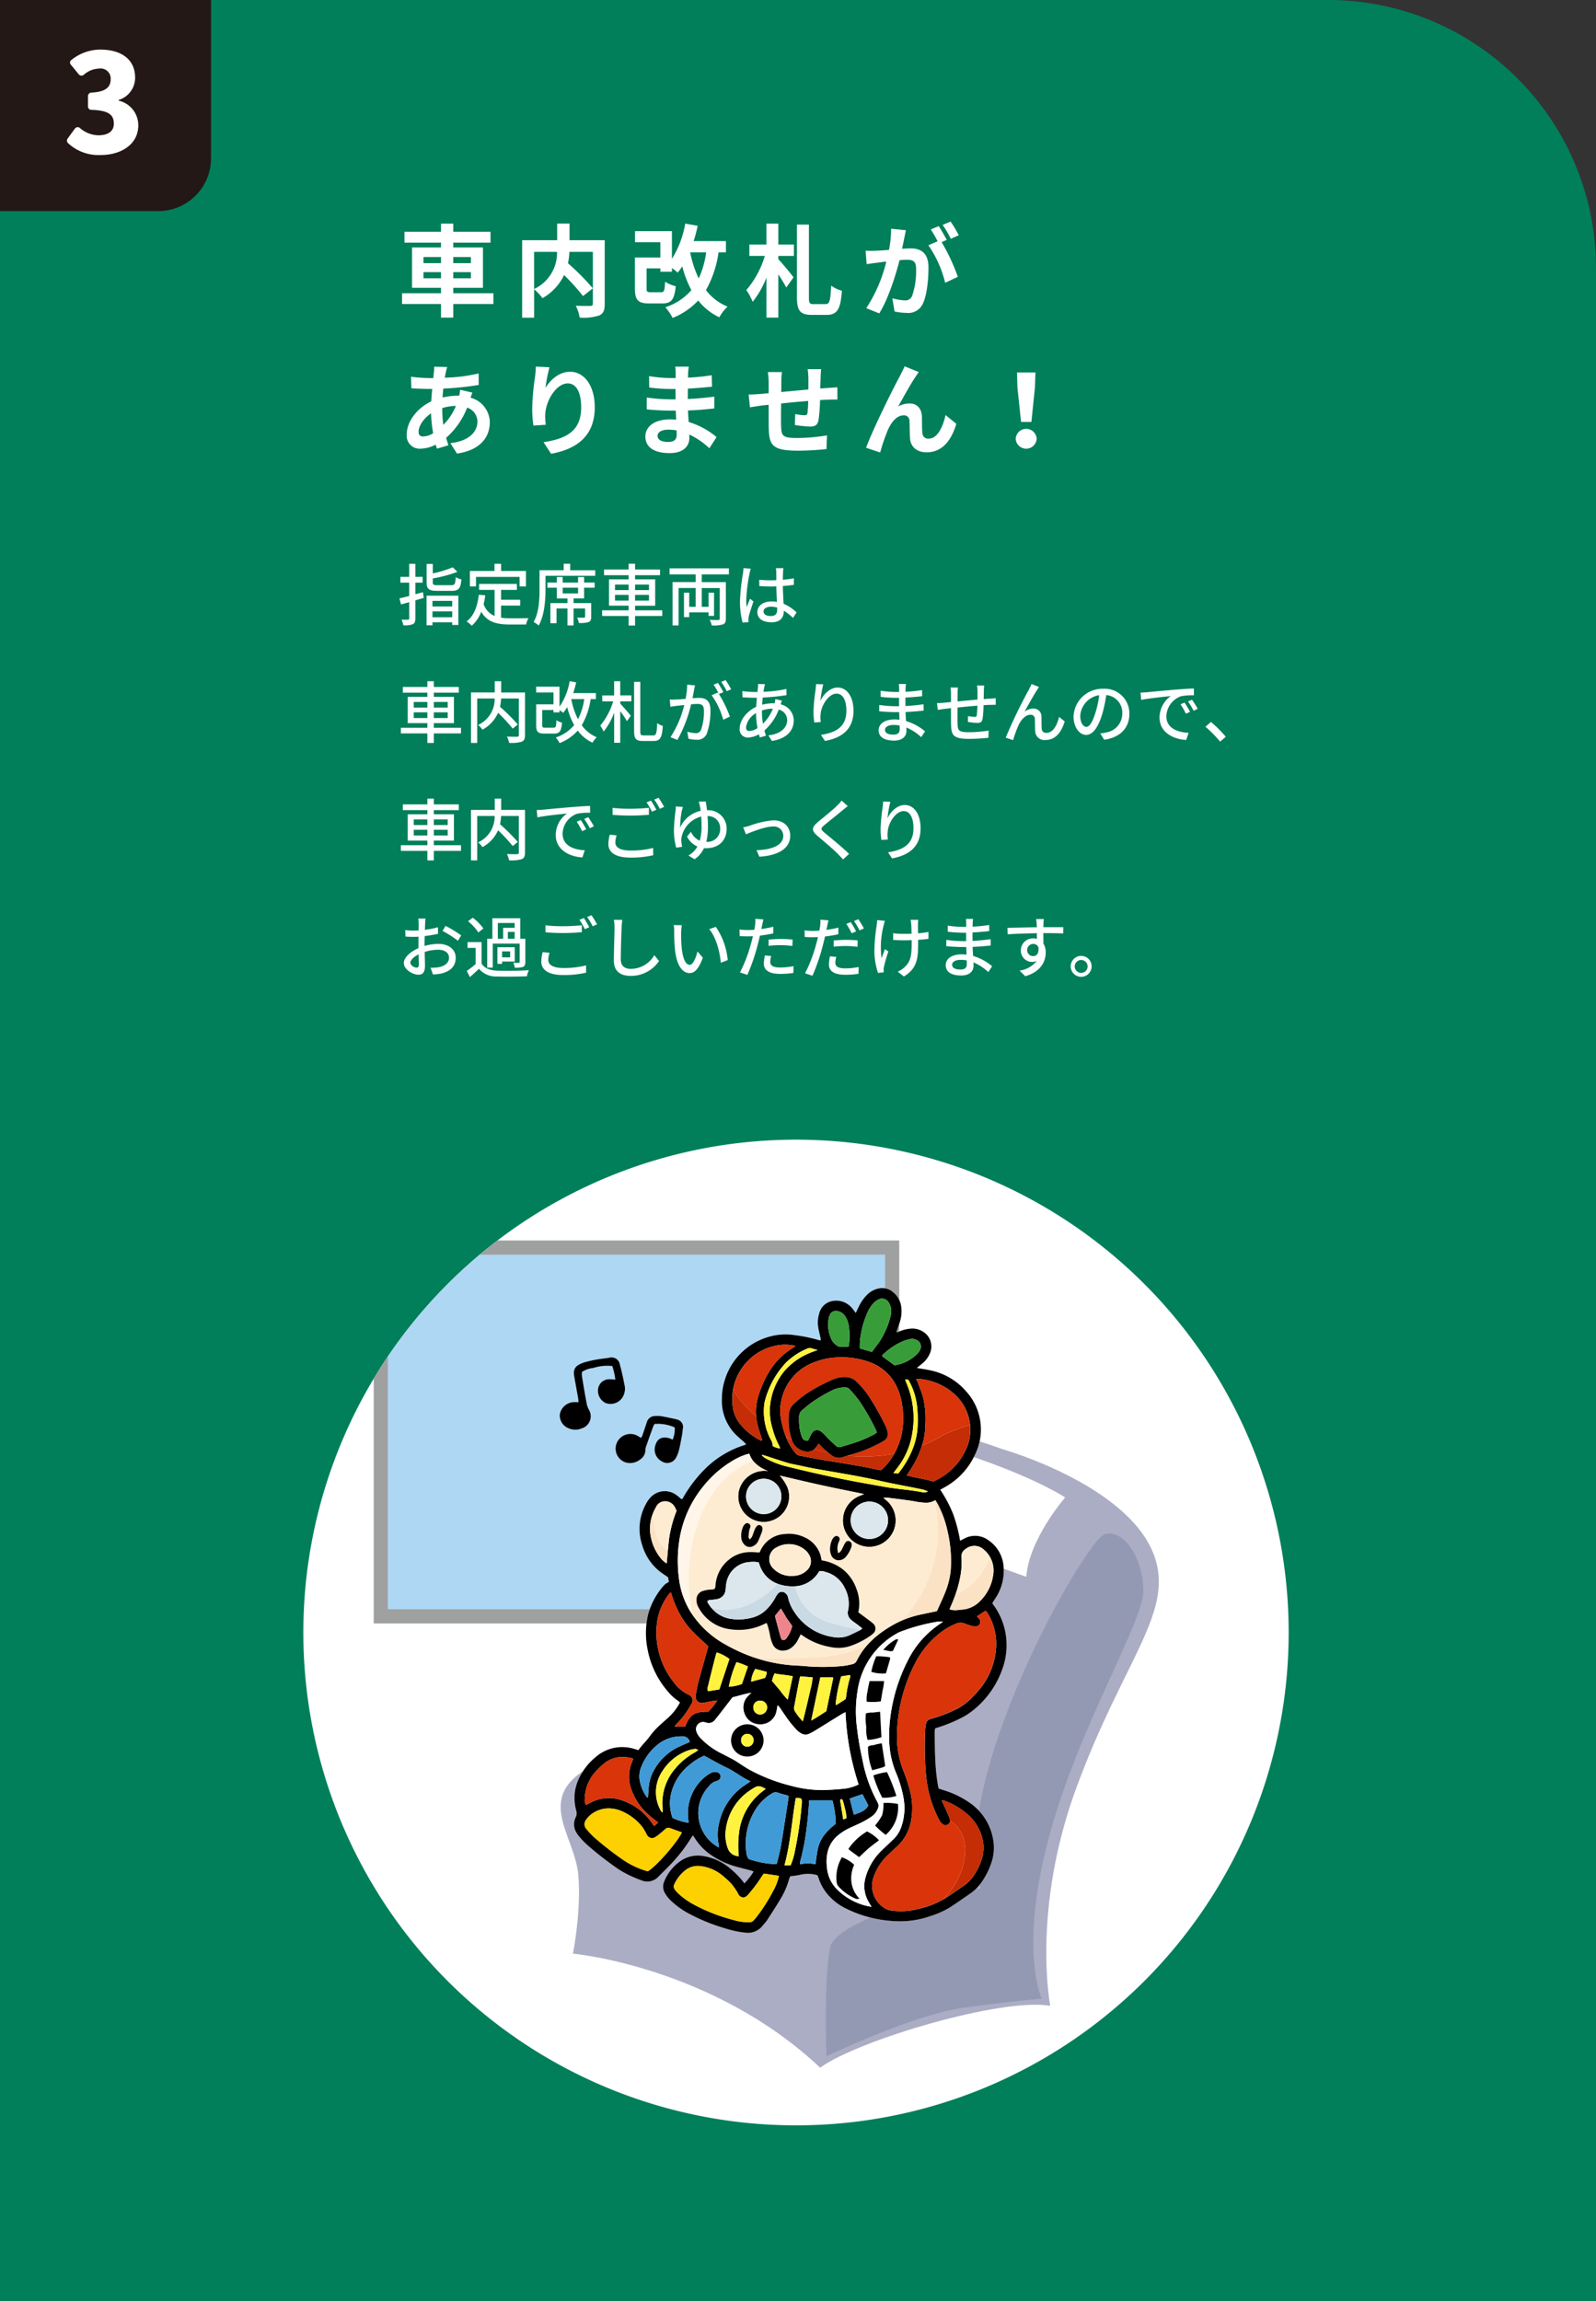 <svg id="グループ_37" data-name="グループ 37" xmlns="http://www.w3.org/2000/svg" xmlns:xlink="http://www.w3.org/1999/xlink" width="333.052" height="480.035" viewBox="0 0 333.052 480.035">
  <rect x="0" y="0" width="333.052" height="480.035" fill="#333333" stroke="none"/>
  <defs>
    <clipPath id="clip-path">
      <rect id="長方形_17" data-name="長方形 17" width="333.052" height="480.035" fill="none"/>
    </clipPath>
    <clipPath id="clip-path-2">
      <path id="パス_299" data-name="パス 299" d="M101.911,260.241a103.389,103.389,0,0,0-22.452,24.952v51.976h106.72V260.241Z" fill="none"/>
    </clipPath>
    <linearGradient id="linear-gradient" x1="-0.566" y1="1.878" x2="-0.558" y2="1.878" gradientUnits="objectBoundingBox">
      <stop offset="0" stop-color="#f5fbfe"/>
      <stop offset="1" stop-color="#aed7f3"/>
    </linearGradient>
    <clipPath id="clip-path-3">
      <path id="パス_378" data-name="パス 378" d="M63.3,340.547A102.809,102.809,0,1,0,166.109,237.738,102.808,102.808,0,0,0,63.3,340.547" fill="none"/>
    </clipPath>
  </defs>
  <g id="グループ_32" data-name="グループ 32">
    <g id="グループ_31" data-name="グループ 31" clip-path="url(#clip-path)">
      <path id="パス_246" data-name="パス 246" d="M333.052,177V480.035H0V0H277.157A55.9,55.9,0,0,1,333.052,55.9Z" fill="#007f5a" fill-rule="evenodd"/>
      <path id="パス_247" data-name="パス 247" d="M0,22.018V44.036H33.027A11.009,11.009,0,0,0,44.036,33.027V0H0Z" fill="#231815" fill-rule="evenodd"/>
      <path id="パス_248" data-name="パス 248" d="M14.156,29.815a.725.725,0,0,1-.03-.93l1.47-2.01a.722.722,0,0,1,1.14-.12,6.094,6.094,0,0,0,3.78,1.47c1.98,0,3.24-.81,3.24-2.4,0-1.71-.84-2.79-4.65-2.91a.709.709,0,0,1-.75-.75v-2.07a.75.75,0,0,1,.75-.78c3-.149,3.99-1.2,3.99-2.759a2.1,2.1,0,0,0-2.4-2.25,5.086,5.086,0,0,0-3.21,1.29.741.741,0,0,1-1.08-.12l-1.59-1.951a.651.651,0,0,1,.09-1.019,9.615,9.615,0,0,1,6-2.16c4.41,0,7.29,2.04,7.29,5.849a4.83,4.83,0,0,1-3.42,4.65V21a5.258,5.258,0,0,1,4.08,5.16c0,3.96-3.6,6.18-7.83,6.18a9.337,9.337,0,0,1-6.87-2.52" fill="#fff"/>
      <path id="パス_249" data-name="パス 249" d="M88.427,124.725l-1.751.5V129c0,.673-.14,1.023-.547,1.219a4.738,4.738,0,0,1-1.961.224,5.06,5.06,0,0,0-.378-1.191c.588.028,1.164.028,1.332.014.195,0,.265-.056.265-.266v-3.39c-.6.182-1.177.336-1.694.477l-.337-1.261c.56-.14,1.261-.294,2.031-.5v-2.787H83.552v-1.205h1.835v-2.717h1.289v2.717H88.2v1.205H86.676v2.423c.519-.14,1.051-.28,1.583-.434Zm.588-.463h6.64v6.108H94.367v-.56h-4.12v.63H89.015Zm5.155-2.185c.729,0,.84-.252.939-1.68a4.067,4.067,0,0,0,1.177.476c-.168,1.891-.561,2.381-2.032,2.381H91.243c-1.751,0-2.213-.378-2.213-1.751v-3.866h1.288v1.975a22.452,22.452,0,0,0,4.16-1.274l.967.952a28.221,28.221,0,0,1-5.127,1.373v.84c0,.49.168.574,1.022.574Zm-3.923,4.441h4.119v-1.177H90.247Zm4.12,1.022H90.248v1.219h4.119Z" fill="#fff"/>
      <path id="パス_250" data-name="パス 250" d="M104.556,128.857a14.643,14.643,0,0,0,1.975.126c.6,0,2.955,0,3.754-.028a3.94,3.94,0,0,0-.49,1.317h-3.334c-2.746,0-4.763-.462-6.037-2.661a7.144,7.144,0,0,1-1.976,2.913,7.041,7.041,0,0,0-1.078-.9c1.54-1.149,2.255-3.11,2.549-5.561l1.345.126a17.392,17.392,0,0,1-.336,1.835,4.008,4.008,0,0,0,2.283,2.465v-5.435H99.976v-1.247h7.885v1.247h-3.305v2.059h4v1.219h-4Zm-5.225-6.527H98.057v-3.222h5.126v-1.5h1.386v1.5h5.184v3.222h-1.33v-1.989H99.331Z" fill="#fff"/>
      <path id="パス_251" data-name="パス 251" d="M124.215,118.954v1.162h-10.38V122.9c0,2.2-.2,5.449-1.415,7.578a5.936,5.936,0,0,0-1.064-.728c1.135-1.976,1.233-4.819,1.233-6.85v-3.95h5.042V117.6h1.36v1.359Zm-2.325,2.563h2.2V122.6h-2.2v2.241h-2.2v.966h3.683v2.858c0,.588-.111.91-.545,1.107a5.982,5.982,0,0,1-2.032.182,4.51,4.51,0,0,0-.364-1.121c.631.028,1.232.028,1.429.014s.238-.056.238-.21v-1.709h-2.409v3.544h-1.275v-3.544h-2.283v3.081h-1.275v-4.2h3.558v-.966H116.2V122.6h-1.961v-1.079H116.2v-1.149h1.218v1.149h3.208v-1.149h1.261Zm-1.261,1.079h-3.208V123.8h3.208Z" fill="#fff"/>
      <path id="パス_252" data-name="パス 252" d="M138.2,128.493h-5.674v1.989h-1.345v-1.989h-5.532v-1.177h5.532v-.966h-4.1v-5.491h4.1v-.869h-5.126V118.8h5.126v-1.2h1.345v1.2h5.211v1.191h-5.211v.869h4.2v5.491h-4.2v.966H138.2ZM128.34,123.1h2.843v-1.163H128.34Zm2.843.994H128.34v1.191h2.843Zm1.345-.994h2.9v-1.163h-2.9Zm2.9.994h-2.9v1.191h2.9Z" fill="#fff"/>
      <path id="パス_253" data-name="パス 253" d="M146.444,119.822v1.611h5.029v7.62c0,.673-.154,1.023-.631,1.205a6.658,6.658,0,0,1-2.31.21,4.932,4.932,0,0,0-.435-1.163c.771.042,1.569.042,1.793.028s.308-.084.308-.294v-6.373h-3.754v3.922h1.415v-2.955h1.148v4.846h-1.148v-.742h-4.034v.994h-1.093v-5.1h1.093v2.955h1.345v-3.922h-3.558v7.8h-1.261v-9.035h4.819v-1.611h-5.45v-1.26H152.1v1.26Z" fill="#fff"/>
      <path id="パス_254" data-name="パス 254" d="M156.676,118.646a8.946,8.946,0,0,0-.28,1.064,34.651,34.651,0,0,0-.673,5.491,10.174,10.174,0,0,0,.1,1.457c.2-.574.49-1.247.7-1.751l.715.561c-.365,1.036-.841,2.451-.995,3.165a3.35,3.35,0,0,0-.071.63c.015.141.015.351.029.519l-1.233.084a16.494,16.494,0,0,1-.547-4.4,41.772,41.772,0,0,1,.617-5.814c.042-.35.1-.784.112-1.148Zm8.811,10.253a12.118,12.118,0,0,0-1.919-1.512v.042c0,1.288-.616,2.381-2.55,2.381-1.877,0-2.969-.785-2.969-2.115,0-1.275,1.107-2.227,2.955-2.227a7.021,7.021,0,0,1,1.121.084c-.043-.967-.1-2.158-.127-3.236-.391.014-.784.028-1.175.028-.8,0-1.556-.042-2.369-.084l-.013-1.317c.8.07,1.569.112,2.4.112.393,0,.771-.014,1.162-.028,0-.686-.013-1.275-.013-1.625a5.029,5.029,0,0,0-.084-.882h1.583a8.513,8.513,0,0,0-.084.854c-.015.35-.029.939-.042,1.569a21.725,21.725,0,0,0,2.3-.308v1.358c-.714.113-1.5.2-2.3.252.027,1.388.112,2.634.154,3.7a9.164,9.164,0,0,1,2.717,1.807Zm-3.306-2.157a4.941,4.941,0,0,0-1.289-.182c-.924,0-1.555.406-1.555.98,0,.645.616.967,1.5.967,1.023,0,1.345-.518,1.345-1.387Z" fill="#fff"/>
      <path id="パス_255" data-name="パス 255" d="M96.2,152.993H90.528v1.989H89.183v-1.989H83.651v-1.177h5.532v-.966h-4.1v-5.491h4.1v-.868H84.057V143.3h5.126v-1.2h1.345v1.2h5.211v1.192H90.528v.868h4.2v5.491h-4.2v.966H96.2ZM86.34,147.6h2.843v-1.163H86.34Zm2.843.994H86.34v1.191h2.843Zm1.345-.994h2.9v-1.163h-2.9Zm2.9.994h-2.9v1.191h2.9Z" fill="#fff"/>
      <path id="パス_256" data-name="パス 256" d="M109.557,153.357c0,.771-.183,1.163-.7,1.373a7.767,7.767,0,0,1-2.62.238,5.21,5.21,0,0,0-.449-1.317c.912.042,1.864.042,2.13.028s.35-.084.35-.336V145.71h-3.7a11.2,11.2,0,0,1-.224,1.722,41.908,41.908,0,0,1,3.712,3.7l-1.064.855a33.571,33.571,0,0,0-3.054-3.292,7.462,7.462,0,0,1-3.25,3.516,4.607,4.607,0,0,0-.925-.981,5.931,5.931,0,0,0,3.46-5.518H99.583v9.272h-1.3V144.449h4.959V142.1h1.344v2.354h4.973Z" fill="#fff"/>
      <path id="パス_257" data-name="パス 257" d="M123.248,145.835a14.655,14.655,0,0,1-1.848,5.448,7.217,7.217,0,0,0,3.123,2.508,4.925,4.925,0,0,0-.882,1.135,8.1,8.1,0,0,1-3.082-2.522,9.673,9.673,0,0,1-3.783,2.606,6.094,6.094,0,0,0-.8-1.163,8.388,8.388,0,0,0,3.838-2.591,15.624,15.624,0,0,1-1.457-3.754,7.9,7.9,0,0,1-.827,1.2,7.834,7.834,0,0,0-.77-.574v.476H115.5v-.5h-2.353v3.179c0,.448.1.519.63.519H115.5c.477,0,.561-.21.616-1.555a3.813,3.813,0,0,0,1.163.5c-.154,1.808-.5,2.283-1.667,2.283h-1.989c-1.358,0-1.737-.364-1.737-1.736v-4.371H115.5v-2.465h-3.614v-1.219h4.875v4.174a13.272,13.272,0,0,0,2.115-5.322l1.358.252a21.7,21.7,0,0,1-.616,2.241h4.735v1.247Zm-4.034,0a15.482,15.482,0,0,0,1.4,4.2,13.024,13.024,0,0,0,1.3-4.2Z" fill="#fff"/>
      <path id="パス_258" data-name="パス 258" d="M129.432,145.064h2.326V146.3h-2.326v.476c.519.533,1.906,2.143,2.214,2.536l-.812,1.12a20.888,20.888,0,0,0-1.4-2.074v6.584h-1.274v-6.261a14.05,14.05,0,0,1-2.2,3.936,7,7,0,0,0-.7-1.261,14.27,14.27,0,0,0,2.7-5.056h-2.283v-1.233h2.479V142.1h1.274Zm6.893,8.349c.616,0,.728-.5.812-2.563a4.237,4.237,0,0,0,1.176.574c-.153,2.325-.475,3.151-1.9,3.151H134.2c-1.484,0-1.877-.448-1.877-2.1V142.234h1.289V152.5c0,.77.126.911.729.911Z" fill="#fff"/>
      <path id="パス_259" data-name="パス 259" d="M145.044,142.977c-.071.295-.155.644-.21.953-.071.42-.2,1.093-.323,1.723.561-.042,1.065-.071,1.387-.071,1.331,0,2.354.561,2.354,2.495a13.654,13.654,0,0,1-.785,5.028,2.092,2.092,0,0,1-2.143,1.205,7.742,7.742,0,0,1-1.653-.211l-.239-1.456a7.539,7.539,0,0,0,1.709.294,1.1,1.1,0,0,0,1.135-.658,11.149,11.149,0,0,0,.616-4.049c0-1.191-.532-1.387-1.414-1.387-.28,0-.743.028-1.26.07a28.36,28.36,0,0,1-2.858,7.439l-1.443-.574a21.416,21.416,0,0,0,2.872-6.71c-.631.07-1.192.126-1.514.168-.364.042-.98.126-1.372.2l-.141-1.513c.477.028.87.014,1.345,0,.448-.014,1.192-.07,1.961-.14a16.516,16.516,0,0,0,.337-2.97Zm4.986,1.808a26.083,26.083,0,0,1,2.283,4.692l-1.387.658a16.127,16.127,0,0,0-2.422-5.1l1.3-.574c.07.1.14.2.224.308a15.2,15.2,0,0,0-1.12-1.933l.91-.378a20.318,20.318,0,0,1,1.135,1.933Zm1.625-.6a12.785,12.785,0,0,0-1.148-1.933l.91-.379a20.5,20.5,0,0,1,1.163,1.919Z" fill="#fff"/>
      <path id="パス_260" data-name="パス 260" d="M163.175,146.157c-.084.182-.182.518-.266.77a3.5,3.5,0,0,1,2.732,3.334c0,1.975-1.261,3.782-4.553,4.3l-.742-1.163c2.577-.28,3.922-1.6,3.922-3.207a2.283,2.283,0,0,0-1.751-2.172,11.189,11.189,0,0,1-3,4.371c.1.378.21.743.322,1.079l-1.276.378c-.07-.21-.139-.434-.2-.672a4.891,4.891,0,0,1-2.255.672,1.676,1.676,0,0,1-1.751-1.877c0-1.779,1.528-3.642,3.447-4.525.027-.644.084-1.288.139-1.89h-.672c-.659,0-1.737-.057-2.325-.1l-.043-1.288a22.35,22.35,0,0,0,2.41.182h.756l.1-.939a6.445,6.445,0,0,0,.027-.728l1.457.042a6.434,6.434,0,0,0-.168.658c-.055.266-.112.589-.168.925a26.288,26.288,0,0,0,4.79-.588l.015,1.288a44.859,44.859,0,0,1-4.959.505c-.042.475-.084.98-.126,1.5a8.949,8.949,0,0,1,2.213-.308,3.532,3.532,0,0,1,.392.014,5.223,5.223,0,0,0,.155-.9Zm-5.1,5.729a17.47,17.47,0,0,1-.307-3.124,4.074,4.074,0,0,0-2.088,2.956c0,.518.224.77.715.77a3.32,3.32,0,0,0,1.68-.6m.925-3.348a14.463,14.463,0,0,0,.21,2.423,9.048,9.048,0,0,0,2.073-3.123H161.2a7.211,7.211,0,0,0-2.2.364Z" fill="#fff"/>
      <path id="パス_261" data-name="パス 261" d="M171.8,142.753a24.136,24.136,0,0,0-.6,3.432c.6-1.275,1.947-2.76,3.614-2.76,1.891,0,3.292,1.863,3.292,4.847,0,3.866-2.423,5.645-5.953,6.29l-.841-1.261c3.04-.477,5.309-1.6,5.309-5.029,0-2.158-.715-3.572-2.046-3.572-1.68,0-3.221,2.493-3.333,4.315a6.274,6.274,0,0,0,.042,1.6l-1.359.1a16.879,16.879,0,0,1-.168-2.241,36.294,36.294,0,0,1,.42-4.468c.057-.463.1-.938.112-1.3Z" fill="#fff"/>
      <path id="パス_262" data-name="パス 262" d="M192.24,153.778a10.369,10.369,0,0,0-3.1-2.018c0,.28.015.518.015.715,0,1.05-.757,2.016-2.563,2.016-2.1,0-3.236-.77-3.236-2.171,0-1.317,1.246-2.241,3.32-2.241.35,0,.686.028,1.022.056-.028-.519-.042-1.078-.056-1.583h-.756c-.883,0-2.452-.069-3.418-.182l.014-1.316a23.711,23.711,0,0,0,3.417.265h.715v-1.75h-.686a27.912,27.912,0,0,1-3.152-.21v-1.275a21.22,21.22,0,0,0,3.138.266h.714v-.784a8.782,8.782,0,0,0-.056-.883h1.484c-.027.252-.069.56-.084.938,0,.155-.013.407-.013.687a33.685,33.685,0,0,0,3.46-.35l.013,1.275c-1.007.1-2.171.223-3.487.28v1.765c1.372-.071,2.591-.2,3.781-.365l.015,1.317c-1.289.154-2.438.238-3.769.295.015.629.057,1.288.1,1.89a11.034,11.034,0,0,1,3.964,2.144Zm-4.5-2.438a7.239,7.239,0,0,0-1.247-.112c-1.176,0-1.807.448-1.807,1.022s.519.994,1.709.994c.784,0,1.359-.223,1.359-1.12,0-.2,0-.462-.014-.784" fill="#fff"/>
      <path id="パス_263" data-name="パス 263" d="M205.385,143.005a8.14,8.14,0,0,0-.069,1.093c-.015.588-.029,1.19-.042,1.737.475-.042.923-.07,1.316-.1.378-.013.841-.042,1.191-.084v1.374c-.224-.015-.84.013-1.191.013s-.826.028-1.345.07a21.066,21.066,0,0,1-.21,2.858c-.126.658-.448.841-1.121.841a16.315,16.315,0,0,1-1.932-.211l.028-1.218a9.289,9.289,0,0,0,1.33.168c.309,0,.448-.042.49-.337a16.534,16.534,0,0,0,.126-2c-1.33.1-2.842.252-4.132.379-.013,1.358-.028,2.731,0,3.291.042,1.429.1,1.863,2.354,1.863a27.489,27.489,0,0,0,4.132-.336l-.042,1.5c-.939.1-2.633.224-4.006.224-3.376,0-3.74-.756-3.8-3.039-.015-.589-.015-2-.015-3.362-.517.055-.938.1-1.246.139-.434.057-1.148.155-1.512.211l-.155-1.415c.42,0,.994-.028,1.569-.084.308-.028.77-.07,1.344-.126v-1.7a10.108,10.108,0,0,0-.084-1.331h1.541a11,11,0,0,0-.07,1.261c0,.392,0,.98-.014,1.639,1.275-.126,2.774-.266,4.161-.392V144.14a9.012,9.012,0,0,0-.1-1.135Z" fill="#fff"/>
      <path id="パス_264" data-name="パス 264" d="M216.388,143.972c-.645.98-1.877,3.193-2.577,4.482a3,3,0,0,1,1.835-.644,1.628,1.628,0,0,1,1.68,1.751c.029.728,0,1.807.056,2.451a.9.9,0,0,0,1.009.869c1.4,0,2.241-1.737,2.619-3.334l1.177.952c-.729,2.312-1.947,3.867-4.02,3.867a1.912,1.912,0,0,1-2.143-1.822c-.042-.784-.029-1.89-.071-2.563a.848.848,0,0,0-.923-.882c-1.038,0-1.962,1.064-2.48,2.171a24.523,24.523,0,0,0-1.135,3.124l-1.541-.519a105.187,105.187,0,0,1,4.805-9.973c.168-.35.393-.729.588-1.219l1.556.631c-.127.168-.281.42-.435.658" fill="#fff"/>
      <path id="パス_265" data-name="パス 265" d="M229.6,152.992a7.752,7.752,0,0,0,1.233-.2,3.982,3.982,0,0,0,3.361-3.935,3.67,3.67,0,0,0-3.333-3.867,31.6,31.6,0,0,1-.827,3.9c-.84,2.829-1.989,4.412-3.377,4.412-1.371,0-2.632-1.555-2.632-3.866a6.028,6.028,0,0,1,6.2-5.757,5.141,5.141,0,0,1,5.45,5.238c0,2.9-1.864,4.917-5.253,5.394Zm-.98-4.4a19.218,19.218,0,0,0,.756-3.571,4.65,4.65,0,0,0-3.95,4.286c0,1.6.715,2.325,1.274,2.325.6,0,1.275-.9,1.92-3.04" fill="#fff"/>
      <path id="パス_266" data-name="パス 266" d="M239.289,144.407c1.009-.1,3.488-.337,6.038-.547,1.47-.126,2.871-.21,3.809-.238l.015,1.415a13.232,13.232,0,0,0-2.7.2,4.586,4.586,0,0,0-3.054,4.16c0,2.535,2.354,3.361,4.637,3.474l-.5,1.485c-2.718-.141-5.562-1.6-5.562-4.651a5.493,5.493,0,0,1,2.34-4.5c-1.205.126-4.608.461-6.163.8L238,144.476c.533-.014,1.009-.042,1.289-.069m9.049,4.09-.868.392a13.355,13.355,0,0,0-1.121-1.962l.841-.364a19.581,19.581,0,0,1,1.148,1.934m1.6-.645-.854.42a13.293,13.293,0,0,0-1.177-1.933l.841-.378a22.172,22.172,0,0,1,1.19,1.891" fill="#fff"/>
      <path id="パス_267" data-name="パス 267" d="M254.606,154.7a25.67,25.67,0,0,0-3.054-3.1L252.7,150.6a25.7,25.7,0,0,1,3.1,3.095Z" fill="#fff"/>
      <path id="パス_268" data-name="パス 268" d="M96.2,177.493H90.528v1.989H89.183v-1.989H83.651v-1.177h5.532v-.966h-4.1v-5.491h4.1v-.868H84.057V167.8h5.126v-1.2h1.345v1.2h5.211v1.192H90.528v.868h4.2v5.491h-4.2v.966H96.2ZM86.34,172.1h2.843v-1.163H86.34Zm2.843.994H86.34v1.191h2.843Zm1.345-.994h2.9v-1.163h-2.9Zm2.9.994h-2.9v1.191h2.9Z" fill="#fff"/>
      <path id="パス_269" data-name="パス 269" d="M109.557,177.857c0,.771-.183,1.163-.7,1.373a7.767,7.767,0,0,1-2.62.238,5.21,5.21,0,0,0-.449-1.317c.912.042,1.864.042,2.13.028s.35-.084.35-.336V170.21h-3.7a11.2,11.2,0,0,1-.224,1.722,41.908,41.908,0,0,1,3.712,3.7l-1.064.855a33.571,33.571,0,0,0-3.054-3.292,7.462,7.462,0,0,1-3.25,3.516,4.607,4.607,0,0,0-.925-.981,5.931,5.931,0,0,0,3.46-5.518H99.583v9.272h-1.3V168.949h4.959V166.6h1.344v2.354h4.973Z" fill="#fff"/>
      <path id="パス_270" data-name="パス 270" d="M113.289,168.907c1.009-.1,3.488-.337,6.038-.547,1.47-.126,2.871-.21,3.809-.238l.015,1.415a13.232,13.232,0,0,0-2.7.2,4.586,4.586,0,0,0-3.054,4.16c0,2.535,2.354,3.361,4.637,3.474l-.5,1.485c-2.718-.141-5.562-1.6-5.562-4.651a5.493,5.493,0,0,1,2.34-4.5c-1.205.126-4.608.461-6.163.8L112,168.976c.533-.014,1.009-.042,1.289-.069m9.049,4.09-.868.392a13.354,13.354,0,0,0-1.121-1.962l.841-.364A19.582,19.582,0,0,1,122.338,173m1.6-.645-.854.42a13.294,13.294,0,0,0-1.177-1.933l.841-.378a22.174,22.174,0,0,1,1.19,1.891" fill="#fff"/>
      <path id="パス_271" data-name="パス 271" d="M128.676,174.257a5.3,5.3,0,0,0-.267,1.5c0,.966.967,1.667,3.1,1.667a18.249,18.249,0,0,0,4.791-.546l.014,1.527a20.476,20.476,0,0,1-4.763.49c-2.983,0-4.594-.995-4.594-2.815a8.465,8.465,0,0,1,.28-1.962Zm-.841-5.729a31.4,31.4,0,0,0,3.712.183c1.359,0,2.844-.1,3.866-.2v1.457c-.952.07-2.563.168-3.851.168-1.415,0-2.606-.07-3.727-.154Zm9.133.393-.924.406a14.175,14.175,0,0,0-1.121-1.947l.91-.378a19.974,19.974,0,0,1,1.135,1.919m1.625-.6-.91.406a13.377,13.377,0,0,0-1.163-1.932l.911-.379a21.74,21.74,0,0,1,1.162,1.9" fill="#fff"/>
      <path id="パス_272" data-name="パス 272" d="M147.271,167.2c.084.434.182,1.065.266,1.821a3.825,3.825,0,0,1,4.1,3.824c0,2.312-1.443,4.1-4.356,4.1a3.673,3.673,0,0,1-.378-.013,5.787,5.787,0,0,1-1.947,2.31l-1.3-.784a4.743,4.743,0,0,0,1.877-1.877,4.3,4.3,0,0,1-2.157-2.073l.812-.994a3.609,3.609,0,0,0,1.835,1.862,10.665,10.665,0,0,0,.378-3.025c0-.7-.027-1.387-.084-2.017a5.588,5.588,0,0,0-4.061,4.2,2.832,2.832,0,0,0-.085.785,10.831,10.831,0,0,0,.169,1.331l-1.234.168a13.984,13.984,0,0,1-.475-3.7,38.252,38.252,0,0,1,.364-4.174,4.557,4.557,0,0,0,.014-.728l1.512.126c-.084.238-.154.5-.223.728a17.485,17.485,0,0,0-.365,3.544,6.139,6.139,0,0,1,4.272-3.474,10.131,10.131,0,0,0-.153-1.008,8.631,8.631,0,0,0-.239-.911Zm3.011,5.687a2.517,2.517,0,0,0-2.633-2.647c.056.672.084,1.4.084,2.115a12.93,12.93,0,0,1-.35,3.25,2.647,2.647,0,0,0,2.9-2.718" fill="#fff"/>
      <path id="パス_273" data-name="パス 273" d="M156.452,172.24a18.781,18.781,0,0,1,4.931-1.12c2.073,0,3.516,1.232,3.516,3.222,0,2.605-2.41,4.118-6.444,4.37l-.574-1.359c3.068-.1,5.575-.938,5.575-3.04a1.962,1.962,0,0,0-2.185-1.9c-1.681,0-4.594,1.205-5.6,1.625l-.588-1.442a12.927,12.927,0,0,0,1.372-.351" fill="#fff"/>
      <path id="パス_274" data-name="パス 274" d="M176.91,168.15c-.351.267-.784.645-1.064.854-.925.785-2.844,2.3-3.825,3.125-.8.685-.8.868.029,1.568,1.162.967,3.781,3.082,5.14,4.427l-1.26,1.162c-.337-.392-.729-.771-1.065-1.135-.757-.813-3-2.7-4.272-3.781-1.345-1.121-1.205-1.808.1-2.9,1.065-.9,3.082-2.493,4.021-3.431a8.159,8.159,0,0,0,.91-1.036Z" fill="#fff"/>
      <path id="パス_275" data-name="パス 275" d="M185.8,167.253a24.136,24.136,0,0,0-.6,3.432c.6-1.275,1.947-2.76,3.614-2.76,1.891,0,3.292,1.863,3.292,4.847,0,3.866-2.423,5.645-5.953,6.29l-.841-1.261c3.04-.477,5.309-1.6,5.309-5.029,0-2.158-.715-3.572-2.046-3.572-1.68,0-3.221,2.493-3.333,4.315a6.274,6.274,0,0,0,.042,1.6l-1.359.1a16.879,16.879,0,0,1-.168-2.241,36.294,36.294,0,0,1,.42-4.468c.057-.463.1-.938.112-1.3Z" fill="#fff"/>
      <path id="パス_276" data-name="パス 276" d="M88.6,197.328a10.742,10.742,0,0,1,2.886-.434c2.058,0,3.613,1.106,3.613,2.886,0,1.653-.952,2.8-3,3.292a9.472,9.472,0,0,1-1.751.2l-.5-1.4a9.272,9.272,0,0,0,1.666-.1c1.163-.21,2.186-.827,2.186-2,0-1.065-.967-1.653-2.228-1.653a9.3,9.3,0,0,0-2.843.462c.014,1.149.056,2.311.056,2.858,0,1.471-.546,1.891-1.359,1.891-1.205,0-3.053-1.093-3.053-2.438,0-1.177,1.414-2.4,3.053-3.109v-.869c0-.491,0-1.008.014-1.527-.336.029-.644.042-.91.042-.617,0-1.275-.013-1.821-.07l-.042-1.345a13.609,13.609,0,0,0,1.835.112c.294,0,.616-.013.952-.028,0-.63.014-1.134.014-1.387a8.852,8.852,0,0,0-.084-1.091h1.513c-.028.265-.07.727-.084,1.064s-.028.784-.056,1.274a16.873,16.873,0,0,0,2.731-.532l.028,1.373a27.576,27.576,0,0,1-2.787.462c-.014.561-.028,1.107-.028,1.6Zm-1.205,3.88c0-.434-.028-1.232-.042-2.129-1.008.491-1.709,1.191-1.709,1.751s.812,1.023,1.289,1.023c.294,0,.462-.183.462-.645m5.575-8.068a25.7,25.7,0,0,1,3.278,1.989l-.686,1.12a20.6,20.6,0,0,0-3.208-2.045Z" fill="#fff"/>
      <path id="パス_277" data-name="パス 277" d="M100.494,201.012c.6.967,1.709,1.4,3.263,1.471,1.583.07,4.833.028,6.613-.1a5.629,5.629,0,0,0-.421,1.275c-1.611.07-4.58.1-6.2.042a4.67,4.67,0,0,1-3.8-1.611c-.588.574-1.205,1.135-1.891,1.737l-.644-1.289a19.6,19.6,0,0,0,1.834-1.428v-3.376h-1.68V196.53h2.927Zm-.672-6.5a10.034,10.034,0,0,0-2.158-2.34l.995-.728a10.439,10.439,0,0,1,2.213,2.241Zm3,7.34H101.67v-6.037h1.079v-4.273h5.828v4.273h1.049v4.846c0,.546-.1.855-.475,1.037a4.94,4.94,0,0,1-1.723.168,4.078,4.078,0,0,0-.322-1.037,10.77,10.77,0,0,0,1.134.014c.14,0,.2-.056.2-.182v-3.824h-5.617Zm4.6-1.275h-2.648v.491H103.8v-3.475h3.615Zm-3.53-4.762H105v-2.27h2.4v-1.009h-3.516Zm2.563,2.647h-1.681v1.246h1.681Zm.953-4.062h-1.429v1.415H107.4Z" fill="#fff"/>
      <path id="パス_278" data-name="パス 278" d="M114.676,198.757a5.3,5.3,0,0,0-.267,1.5c0,.966.967,1.667,3.1,1.667a18.249,18.249,0,0,0,4.791-.546l.014,1.527a20.476,20.476,0,0,1-4.763.49c-2.983,0-4.594-.995-4.594-2.815a8.465,8.465,0,0,1,.28-1.962Zm-.841-5.729a31.4,31.4,0,0,0,3.712.183c1.359,0,2.844-.1,3.866-.2v1.457c-.952.07-2.563.168-3.851.168-1.415,0-2.606-.07-3.727-.154Zm9.133.393-.924.406a14.174,14.174,0,0,0-1.121-1.947l.91-.378a19.977,19.977,0,0,1,1.135,1.919m1.625-.6-.91.406a13.375,13.375,0,0,0-1.163-1.932l.911-.379a21.738,21.738,0,0,1,1.162,1.9" fill="#fff"/>
      <path id="パス_279" data-name="パス 279" d="M129.867,191.893a15.541,15.541,0,0,0-.154,1.583c-.056,1.541-.168,4.734-.168,6.668,0,1.457.925,1.961,2.115,1.961a5.652,5.652,0,0,0,4.875-2.858l.994,1.219a7.061,7.061,0,0,1-5.9,3.11c-2.116,0-3.53-.911-3.53-3.208,0-1.975.14-5.547.14-6.892a7.978,7.978,0,0,0-.14-1.6Z" fill="#fff"/>
      <path id="パス_280" data-name="パス 280" d="M142.144,194.5a30.846,30.846,0,0,0,.1,3.124c.21,2.185.77,3.641,1.695,3.641.7,0,1.3-1.513,1.611-2.787l1.121,1.3c-.883,2.381-1.738,3.208-2.76,3.208-1.4,0-2.69-1.345-3.067-5a36.593,36.593,0,0,1-.155-3.712,6.973,6.973,0,0,0-.1-1.3l1.694.028a11.287,11.287,0,0,0-.14,1.5m9.721,5.771-1.442.561c-.225-2.382-1.023-5.366-2.424-7.018l1.387-.463a14.678,14.678,0,0,1,2.479,6.92" fill="#fff"/>
      <path id="パス_281" data-name="パス 281" d="M161.368,194.709a27.5,27.5,0,0,1-2.787.462c-.127.6-.28,1.219-.434,1.807a41.5,41.5,0,0,1-2.186,6.387l-1.541-.518a30.091,30.091,0,0,0,2.354-6.219c.126-.421.238-.883.336-1.331-.392.014-.756.028-1.107.028-.643,0-1.148-.028-1.652-.056l-.028-1.372a12.841,12.841,0,0,0,1.7.111c.433,0,.9-.014,1.387-.056.069-.406.139-.77.168-1.022a6.743,6.743,0,0,0,.042-1.261l1.694.126c-.1.351-.21.91-.266,1.191l-.168.812a23.771,23.771,0,0,0,2.493-.476Zm-.434,4.72a5.288,5.288,0,0,0-.2,1.205c0,.63.336,1.19,2.1,1.19a15.543,15.543,0,0,0,2.774-.28l-.042,1.415a18.959,18.959,0,0,1-2.745.2c-2.256,0-3.418-.743-3.418-2.116a9.2,9.2,0,0,1,.209-1.737Zm-.546-3.418a24.3,24.3,0,0,1,2.591-.14A23.226,23.226,0,0,1,165.4,196l-.042,1.331a20.019,20.019,0,0,0-2.354-.168,22.749,22.749,0,0,0-2.619.14Z" fill="#fff"/>
      <path id="パス_282" data-name="パス 282" d="M174.949,194.891a27.634,27.634,0,0,1-2.789.462c-.125.6-.28,1.218-.433,1.807a41.567,41.567,0,0,1-2.185,6.387L168,203.029a30.205,30.205,0,0,0,2.353-6.219c.125-.42.238-.883.335-1.331-.391.014-.755.028-1.106.028-.645,0-1.149-.014-1.653-.056l-.028-1.373a12.865,12.865,0,0,0,1.7.113c.433,0,.895-.015,1.385-.057.072-.406.141-.77.169-1.023a6.659,6.659,0,0,0,.043-1.26l1.694.126c-.1.35-.209.911-.265,1.191l-.17.813a24.073,24.073,0,0,0,2.5-.477Zm-.435,4.72a5.231,5.231,0,0,0-.2,1.205c0,.63.336,1.191,2.1,1.191a15.551,15.551,0,0,0,2.774-.28l-.043,1.414a19.1,19.1,0,0,1-2.746.2c-2.255,0-3.416-.742-3.416-2.115a9.206,9.206,0,0,1,.209-1.737Zm-.546-3.418c.742-.07,1.694-.139,2.591-.139a23.221,23.221,0,0,1,2.423.126l-.042,1.33a19.986,19.986,0,0,0-2.353-.168,22.752,22.752,0,0,0-2.619.14Zm3.768-1.512a17.192,17.192,0,0,0-1.121-1.948l.91-.377a20.177,20.177,0,0,1,1.135,1.932Zm1.386-2.928c.364.532.9,1.415,1.163,1.919l-.911.406a15.886,15.886,0,0,0-1.162-1.947Z" fill="#fff"/>
      <path id="パス_283" data-name="パス 283" d="M184.661,192.089c-.1.294-.21.729-.279,1.009a18.236,18.236,0,0,0-.421,6.794c.2-.519.463-1.276.7-1.892l.729.463a32.283,32.283,0,0,0-.924,3.207,2.634,2.634,0,0,0-.07.631c0,.14.028.35.028.519l-1.205.139a15.33,15.33,0,0,1-.756-4.44,37.9,37.9,0,0,1,.49-5.547,9.967,9.967,0,0,0,.084-1.037Zm9.092,3.754c-.6.084-1.345.154-2.157.211v.518c0,3.221-.113,5.378-2.97,7.129l-1.289-1.008a4.9,4.9,0,0,0,1.471-.981c1.3-1.2,1.443-2.619,1.443-5.154v-.435c-.56.015-1.121.029-1.667.029-.644,0-1.555-.042-2.2-.084v-1.4a15.01,15.01,0,0,0,2.171.141c.532,0,1.106-.014,1.667-.028-.014-.84-.042-1.667-.071-2.032a6.668,6.668,0,0,0-.139-.868h1.61a8.257,8.257,0,0,0-.056.868c-.013.309,0,1.121.014,1.948a20.241,20.241,0,0,0,2.172-.294Z" fill="#fff"/>
      <path id="パス_284" data-name="パス 284" d="M206.24,202.778a10.369,10.369,0,0,0-3.1-2.018c0,.28.015.518.015.715,0,1.05-.757,2.016-2.563,2.016-2.1,0-3.236-.77-3.236-2.171,0-1.317,1.246-2.241,3.32-2.241.35,0,.686.028,1.022.056-.028-.519-.042-1.078-.056-1.583h-.756c-.883,0-2.452-.069-3.418-.182l.014-1.316a23.711,23.711,0,0,0,3.417.265h.715v-1.75h-.686a27.912,27.912,0,0,1-3.152-.21v-1.275a21.22,21.22,0,0,0,3.138.266h.714v-.784a8.782,8.782,0,0,0-.056-.883h1.484c-.027.252-.069.56-.084.938,0,.155-.013.407-.013.687a33.685,33.685,0,0,0,3.46-.35l.013,1.275c-1.007.1-2.171.223-3.487.28v1.765c1.372-.071,2.591-.2,3.781-.365l.015,1.317c-1.289.154-2.438.238-3.769.295.015.629.057,1.288.1,1.89a11.034,11.034,0,0,1,3.964,2.144Zm-4.5-2.438a7.239,7.239,0,0,0-1.247-.112c-1.176,0-1.807.448-1.807,1.022s.519.994,1.709.994c.784,0,1.359-.223,1.359-1.12,0-.2,0-.462-.014-.784" fill="#fff"/>
      <path id="パス_285" data-name="パス 285" d="M221.865,194.723c-.826-.042-2.129-.07-4.145-.07.013.742.013,1.555.013,2.171a3.4,3.4,0,0,1,.49,1.849c0,1.849-.98,4.02-4.272,4.973l-1.19-1.177a5.467,5.467,0,0,0,3.572-2,2.363,2.363,0,0,1-3.307-2.227,2.512,2.512,0,0,1,2.592-2.493,2.747,2.747,0,0,1,.771.1l-.014-1.176c-2.1.028-4.371.112-6.094.224l-.042-1.344c1.568-.014,4.147-.1,6.121-.126-.013-.294-.013-.547-.027-.7-.028-.35-.07-.812-.112-1.008h1.6c-.028.181-.07.812-.07,1.008-.014.168-.014.407-.014.687h4.147Zm-6.247,4.721c.715,0,1.247-.574,1.064-1.892a1.131,1.131,0,0,0-1.078-.644,1.245,1.245,0,0,0-1.247,1.3,1.207,1.207,0,0,0,1.261,1.233" fill="#fff"/>
      <path id="パス_286" data-name="パス 286" d="M227.8,201.6a2.185,2.185,0,1,1-2.185-2.2,2.179,2.179,0,0,1,2.185,2.2m-.84,0a1.344,1.344,0,1,0-1.345,1.345,1.345,1.345,0,0,0,1.345-1.345" fill="#fff"/>
      <path id="パス_287" data-name="パス 287" d="M268.918,340.546A102.809,102.809,0,1,1,166.109,237.737,102.809,102.809,0,0,1,268.918,340.546" fill="#fff"/>
      <path id="パス_288" data-name="パス 288" d="M102.966,63.42H94.588v2.834h-2.56V63.42H83.9V61.173h8.126V60.039H85.981V51.62h6.047V50.612H84.406V48.344h7.622v-1.7h2.56v1.7h7.77v2.268h-7.77V51.62h6.195v8.419H94.588v1.134h8.378ZM88.373,54.9h3.654V53.614H88.373Zm3.655,1.869H88.374v1.281h3.654Zm2.56-1.869h3.675V53.614H94.588Zm3.675,1.869H94.588v1.281h3.675Z" fill="#fff"/>
      <path id="パス_289" data-name="パス 289" d="M126.193,63.377c0,1.344-.272,2.037-1.155,2.436a10.828,10.828,0,0,1-4.072.441,8.193,8.193,0,0,0-.82-2.478c1.24.063,2.646.042,3.044.042.4-.021.526-.126.526-.5V52.543h-4.893a15.781,15.781,0,0,1-.293,2.373,52.557,52.557,0,0,1,5.186,5.228l-2.058,1.617a43.91,43.91,0,0,0-3.947-4.388A10.909,10.909,0,0,1,113.2,62.2a10.12,10.12,0,0,0-1.742-1.848v5.921h-2.5V50.108h7.307V46.623h2.582v3.485h7.348Zm-14.739-3.086a8.317,8.317,0,0,0,4.787-7.748h-4.787Z" fill="#fff"/>
      <path id="パス_290" data-name="パス 290" d="M149.944,52.649a22.425,22.425,0,0,1-2.625,7.874,10.75,10.75,0,0,0,4.514,3.443,8.528,8.528,0,0,0-1.721,2.225,12.31,12.31,0,0,1-4.41-3.506,14.792,14.792,0,0,1-5.332,3.632,13.186,13.186,0,0,0-1.512-2.225,12.083,12.083,0,0,0,5.416-3.569,23.455,23.455,0,0,1-1.91-4.956,10.369,10.369,0,0,1-.946,1.3,11.807,11.807,0,0,0-1.2-.945v.756h-2.415v-.693h-2.876v4.137c0,.734.126.839.882.839h2.142c.63,0,.755-.293.839-2.2a7.054,7.054,0,0,0,2.226.945c-.294,2.855-.945,3.59-2.834,3.59h-2.73c-2.288,0-2.96-.672-2.96-3.149V53.72h5.311V50.528h-5.291V48.219h7.706v5.774a20.153,20.153,0,0,0,2.772-7.349l2.6.462a30.822,30.822,0,0,1-.84,3.191h6.74v2.352Zm-5.922,0a22.957,22.957,0,0,0,1.785,5.438,19.128,19.128,0,0,0,1.554-5.438Z" fill="#fff"/>
      <path id="パス_291" data-name="パス 291" d="M162.421,51.01h3.253v2.373h-3.253v.693c.8.8,2.75,3.191,3.169,3.779l-1.511,2.122a29.9,29.9,0,0,0-1.658-2.731v9.007h-2.479V57.9a19,19,0,0,1-2.876,5.06,13.252,13.252,0,0,0-1.323-2.456,19.351,19.351,0,0,0,3.862-7.118h-3.231V51.01h3.568V46.643h2.479Zm9.867,12.43c.86,0,1.008-.777,1.155-3.863a6.507,6.507,0,0,0,2.246,1.071c-.272,3.7-.881,5.04-3.19,5.04h-3.045c-2.478,0-3.149-.862-3.149-3.676V46.853h2.5v15.18c0,1.218.125,1.407.964,1.407Z" fill="#fff"/>
      <path id="パス_292" data-name="パス 292" d="M189.048,48.029c-.127.546-.252,1.2-.358,1.722-.126.63-.294,1.386-.441,2.142.693-.042,1.323-.084,1.743-.084,2.2,0,3.759.986,3.759,3.968,0,2.456-.3,5.774-1.176,7.579a3.323,3.323,0,0,1-3.423,1.911,11.772,11.772,0,0,1-2.477-.294l-.462-2.75a12.127,12.127,0,0,0,2.561.441,1.528,1.528,0,0,0,1.554-.9,15.876,15.876,0,0,0,.84-5.69c0-1.659-.714-1.89-2.016-1.89-.336,0-.84.042-1.428.084-.819,3.15-2.331,8.042-4.241,11.107l-2.709-1.092a30.826,30.826,0,0,0,4.179-9.721c-.735.084-1.386.168-1.784.231-.588.063-1.659.21-2.311.315l-.23-2.813a19.309,19.309,0,0,0,2.2,0c.65-.021,1.637-.084,2.687-.168a23.186,23.186,0,0,0,.441-4.41Zm7.453,2.478a41.387,41.387,0,0,1,3.381,7.244l-2.647,1.238a23.519,23.519,0,0,0-3.506-7.831l1.932-.819a23.217,23.217,0,0,0-1.428-2.478l1.658-.693c.526.777,1.26,2.1,1.68,2.877Zm1.91-.693a20.779,20.779,0,0,0-1.7-2.9l1.659-.693a24.827,24.827,0,0,1,1.7,2.855Z" fill="#fff"/>
      <path id="パス_293" data-name="パス 293" d="M98.579,81.9c-.106.231-.252.671-.379,1.07a5.368,5.368,0,0,1,4.011,5.1c0,2.919-1.743,5.795-6.845,6.551L93.98,92.441c4.011-.441,5.648-2.457,5.648-4.494a3.092,3.092,0,0,0-2.141-2.918,16.165,16.165,0,0,1-4.389,6.3c.147.546.315,1.05.483,1.554l-2.393.713c-.084-.252-.189-.545-.273-.839A7.332,7.332,0,0,1,87.7,93.6a2.7,2.7,0,0,1-2.813-3.044c0-2.646,2.2-5.459,5.1-6.824.062-.882.126-1.763.21-2.6h-.672c-1.092,0-2.708-.084-3.675-.126l-.084-2.415a34.183,34.183,0,0,0,3.843.273h.8l.126-1.113A8.291,8.291,0,0,0,90.6,76.5l2.729.063a7.909,7.909,0,0,0-.293,1.112c-.084.336-.148.714-.211,1.113a34.674,34.674,0,0,0,7.055-.882l.021,2.394a60.408,60.408,0,0,1-7.391.756c-.062.609-.126,1.239-.146,1.868a13.969,13.969,0,0,1,3.107-.378h.357a11.676,11.676,0,0,0,.188-1.238Zm-8.19,8.482a29.119,29.119,0,0,1-.44-4.157c-1.554,1.05-2.6,2.645-2.6,3.821,0,.651.294,1.008.966,1.008a4.413,4.413,0,0,0,2.078-.672m1.891-5.207a24.381,24.381,0,0,0,.23,3.443,11.871,11.871,0,0,0,2.625-3.947,10.147,10.147,0,0,0-2.855.462Z" fill="#fff"/>
      <path id="パス_294" data-name="パス 294" d="M114.666,76.609a33.59,33.59,0,0,0-.84,4.3c.986-1.6,2.792-3.358,5.144-3.358,2.9,0,5.143,2.833,5.143,7.41,0,5.879-3.611,8.694-9.111,9.7l-1.575-2.416c4.619-.713,7.852-2.225,7.852-7.264,0-3.212-1.07-5-2.793-5-2.456,0-4.6,3.695-4.7,6.424a12.613,12.613,0,0,0,.106,2.206l-2.582.168a26.735,26.735,0,0,1-.252-3.465,50.236,50.236,0,0,1,.588-6.655c.1-.757.146-1.6.168-2.185Z" fill="#fff"/>
      <path id="パス_295" data-name="パス 295" d="M148.033,93.511a15.767,15.767,0,0,0-4.2-2.876c.02.273.02.525.02.735,0,1.784-1.344,3.149-4.094,3.149-3.317,0-5.081-1.26-5.081-3.464,0-2.1,1.932-3.57,5.144-3.57a12.764,12.764,0,0,1,1.281.063c-.042-.629-.062-1.28-.084-1.889h-1.07c-1.219,0-3.612-.1-5-.273l.021-2.457a37.71,37.71,0,0,0,5.018.378h.987V81.145h-.987a34.616,34.616,0,0,1-4.514-.315l-.021-2.373a27.527,27.527,0,0,0,4.514.4H141v-.945a8.324,8.324,0,0,0-.1-1.428h2.835a13.641,13.641,0,0,0-.147,1.47l-.021.819a43.6,43.6,0,0,0,4.955-.5l.063,2.394c-1.366.126-3.045.294-5.039.4l-.022,2.162c2.1-.084,3.843-.273,5.543-.483V85.2c-1.868.21-3.484.357-5.5.42.041.777.084,1.616.147,2.414a16.08,16.08,0,0,1,5.816,3.15Zm-6.845-3.737a11.144,11.144,0,0,0-1.7-.147c-1.469,0-2.268.567-2.268,1.281,0,.777.736,1.281,2.163,1.281,1.113,0,1.827-.336,1.827-1.533,0-.231,0-.525-.021-.882" fill="#fff"/>
      <path id="パス_296" data-name="パス 296" d="M171.364,77.008c-.062.315-.1,1.218-.125,1.785-.021.819-.043,1.553-.063,2.246.567-.042,1.091-.084,1.575-.105.566-.042,1.384-.1,1.994-.147v2.562c-.358-.021-1.449,0-2.016.021-.441.021-.986.042-1.6.084a36.36,36.36,0,0,1-.315,4.157c-.211,1.092-.735,1.365-1.807,1.365a26.307,26.307,0,0,1-3.127-.315l.063-2.289a12.946,12.946,0,0,0,1.91.252c.42,0,.588-.084.651-.483a23.486,23.486,0,0,0,.147-2.5c-1.827.147-3.863.336-5.647.525-.022,1.91-.043,3.821,0,4.7.062,2.036.23,2.5,3.359,2.5a38.683,38.683,0,0,0,6.215-.546l-.106,2.856a58.391,58.391,0,0,1-5.921.336c-5.4,0-6.046-1.134-6.13-4.724-.021-.882-.021-2.9-.021-4.85L159,84.588c-.652.084-1.952.294-2.5.378l-.273-2.667c.588,0,1.554-.042,2.6-.126l1.575-.147v-2.1a15.7,15.7,0,0,0-.168-2.309h2.939a16.62,16.62,0,0,0-.126,2.162c0,.483,0,1.176-.021,2,1.764-.168,3.779-.357,5.669-.525V78.9a16.1,16.1,0,0,0-.147-1.89Z" fill="#fff"/>
      <path id="パス_297" data-name="パス 297" d="M191.063,78.583c-1.029,1.491-2.6,4.388-3.633,6.215a4.733,4.733,0,0,1,2.373-.63c1.553,0,2.5,1.008,2.582,2.729.042.924-.021,2.6.106,3.465a1.173,1.173,0,0,0,1.322,1.134c1.785,0,2.918-2.331,3.506-4.913l2.247,1.826c-1.071,3.591-3,5.942-6.215,5.942-2.267,0-3.359-1.386-3.443-2.9-.084-1.113-.064-2.814-.126-3.654a1.118,1.118,0,0,0-1.218-1.154c-1.428,0-2.583,1.427-3.317,3.128a40.123,40.123,0,0,0-1.575,4.619l-2.939-.987c1.532-4.157,5.92-12.891,7.012-14.865.273-.567.651-1.239,1.029-2.121l2.961,1.2c-.211.252-.442.63-.672.966" fill="#fff"/>
      <path id="パス_298" data-name="パス 298" d="M211.959,91.538a2.186,2.186,0,0,1,4.367,0,2.187,2.187,0,0,1-4.367,0m.356-10.708-.084-3.128h3.843l-.105,3.128-.735,7.181h-2.163Z" fill="#fff"/>
    </g>
  </g>
  <g id="グループ_34" data-name="グループ 34">
    <g id="グループ_33" data-name="グループ 33" clip-path="url(#clip-path-2)">
      <rect id="長方形_18" data-name="長方形 18" width="124.594" height="131.555" transform="matrix(0.581, -0.814, 0.814, 0.581, 43.095, 311.24)" fill="url(#linear-gradient)"/>
    </g>
  </g>
  <g id="グループ_36" data-name="グループ 36">
    <g id="グループ_35" data-name="グループ 35" clip-path="url(#clip-path-3)">
      <rect id="長方形_19" data-name="長方形 19" width="106.72" height="76.928" transform="translate(79.459 260.241)" fill="none" stroke="#9fa0a0" stroke-miterlimit="10" stroke-width="2.947"/>
      <path id="パス_300" data-name="パス 300" d="M209.386,302.365c-16.008-5.781-30.015-7.782-35.573,1.334s-21.122,61.142-21.122,61.142-23.345-1.334-32.016,5.336c-7.931,6.1-.667,13.34,0,20.9s-1.112,16.453-1.112,16.453,29.126,2.668,51.582,23.79c8-5.781,38.019-14.674,48.024-12.9,0,0-4-20.01,5.558-45.8s19.788-35.8,16.453-47.135c-4.519-15.365-31.794-23.123-31.794-23.123" fill="#abadc4"/>
      <path id="パス_301" data-name="パス 301" d="M238.586,331.861c0-6.67-4-12.895-8-11.858s-32.906,51.582-25.939,73.963c-9.931.593-29.793,7.115-31.275,11.858s-.926,23.123-.926,23.123,17.972-8.6,28.347-10.079,16.6-1.927,16.6-1.927-4.743-9.783,1.334-33.054,19.862-45.356,19.862-52.026" fill="#9499b3"/>
      <path id="パス_302" data-name="パス 302" d="M189.709,301.142s2.747-1,15.008,3.335,17.564,7.893,17.564,7.893-7.559,8.671-8.115,16.564c-10.561-3.78-33.239-12.006-33.239-12.006s1-7.56,8.782-15.786" fill="#fff"/>
      <path id="パス_303" data-name="パス 303" d="M178.579,273.882c-.3-.39-.514-.7-.758-.978a4.262,4.262,0,0,0-4.074-1.521,3.433,3.433,0,0,0-2.824,2.7,6.272,6.272,0,0,0-.179,2.869c.132.711.315,1.411.468,2.118.034.155.043.315.061.465-.138.031-.21.074-.263.057a30.857,30.857,0,0,0-5.15-1.074,12.454,12.454,0,0,0-5.325.313,13.443,13.443,0,0,0-9.418,9.468,12.307,12.307,0,0,0-.476,3.373,9.961,9.961,0,0,0,2.831,7.529c.58.587,1.229,1.108,1.84,1.664a5.53,5.53,0,0,1,.389.438c-.2.077-.327.133-.458.174a20.3,20.3,0,0,0-8.359,5.175,28.217,28.217,0,0,0-4.193,5.5c-.13.218-.177.536-.507.569-.356-.295-.682-.607-1.048-.862a4.043,4.043,0,0,0-5.441.561,5.745,5.745,0,0,0-.882,1.266,10.7,10.7,0,0,0-.783,8.7,10.841,10.841,0,0,0,3.959,5.668c.449.315.908.617,1.412.961.053.291.114.623.176.964a7.375,7.375,0,0,0-.646.392,3.085,3.085,0,0,0-.528.493,15.15,15.15,0,0,0-3.16,5.871,17.053,17.053,0,0,0-.1,7.388,18.649,18.649,0,0,0,4.307,8.821,9.317,9.317,0,0,0,1.9,1.741,6.4,6.4,0,0,1,.545.461,12.012,12.012,0,0,1-2.576,3.275c-.725.638-1.459,1.268-2.146,1.946a13.164,13.164,0,0,0-1.492,1.71,15.72,15.72,0,0,1-1.249,1.509c-.438.476-.83,1-1.245,1.5-.3-.1-.558-.185-.821-.255a8.417,8.417,0,0,0-7.97,1.612,13.7,13.7,0,0,0-1.778,1.728c-2.337,2.818-3.365,5.98-2.358,9.621a1.777,1.777,0,0,1-.128,1.289,3.259,3.259,0,0,0,.076,3.083,6.354,6.354,0,0,0,.837,1.174,18.99,18.99,0,0,0,1.756,1.753,70.3,70.3,0,0,0,6.308,4.863,22.851,22.851,0,0,0,4.642,2.252,3.165,3.165,0,0,0,3.69-.776c.866-.889,1.779-1.735,2.617-2.65a32.215,32.215,0,0,0,4.272-5.574,2.2,2.2,0,0,1,.285-.317c.155.232.272.4.378.57a11.779,11.779,0,0,0,3.355,3.473,17.474,17.474,0,0,0,5.225,2.433c1.058.306,2.132.555,3.2.836a3.665,3.665,0,0,1,.478.211,14.389,14.389,0,0,1-1.909,2.455,16.28,16.28,0,0,0-2.733-2.9,11.407,11.407,0,0,0-5.784-2.792,6.4,6.4,0,0,0-4.48.806,9.683,9.683,0,0,0-3.724,4.459,2.662,2.662,0,0,0,.2,2.578,7.2,7.2,0,0,0,1.009,1.3,17,17,0,0,0,4.19,3,38.629,38.629,0,0,0,7.273,2.932,20.139,20.139,0,0,0,4.134.888,3.907,3.907,0,0,0,3.691-1.393c.319-.407.7-.775.975-1.206,1.045-1.623,2.105-3.238,3.073-4.908a15.813,15.813,0,0,0,1.527-3.723,3.216,3.216,0,0,1,.243-.522,18.948,18.948,0,0,0,2.391-.373,6.659,6.659,0,0,1,3.264.175c.1.244.193.462.266.689a9.723,9.723,0,0,0,1.3,2.577,11.517,11.517,0,0,0,4.217,3.585,25.57,25.57,0,0,0,10.111,2.7,19.037,19.037,0,0,0,7.634-1.026,18.3,18.3,0,0,0,4.233-1.9c1.411-.929,2.795-1.9,4.186-2.861a9.086,9.086,0,0,0,2.193-2.177,15.4,15.4,0,0,0,2.093-4.022,9.753,9.753,0,0,0,.438-5,11.705,11.705,0,0,0-4.942-7.723,19.311,19.311,0,0,0-5.479-2.623c-.322-.1-.642-.209-.955-.312-.054-.227-.1-.391-.132-.559a41.017,41.017,0,0,1-.574-5.447c-.1-1.929-.1-3.861-.134-5.792a4.559,4.559,0,0,1,.112-.771,31.742,31.742,0,0,0,5.521-2.2,13.513,13.513,0,0,0,1.927-1.2,19.083,19.083,0,0,0,6.5-8.776,14.531,14.531,0,0,0,.734-7.632,13.834,13.834,0,0,0-2.348-5.687c-.139-.194-.277-.388-.394-.554a.641.641,0,0,1,.029-.147c.166-.263.338-.519.5-.782a10.365,10.365,0,0,0,1.793-6.866,7.224,7.224,0,0,0-3.215-5.425,4.667,4.667,0,0,0-5-.293l-.852.431a32.388,32.388,0,0,0-1.446-5.548,26.885,26.885,0,0,0-2.7-5.09c.337-.188.608-.336.874-.491a14.754,14.754,0,0,0,6.343-6.752,11.809,11.809,0,0,0-1.78-13.244,13.462,13.462,0,0,0-7.542-4.422c-.886-.205-1.793-.319-2.786-.492.424-.342.772-.616,1.113-.9a5.6,5.6,0,0,0,1.616-2.119,3.606,3.606,0,0,0-1.4-4.532,4.154,4.154,0,0,0-2.249-.666,7.368,7.368,0,0,0-2.612.558c-.205.075-.393.3-.709.127q.313-.912.629-1.826a7.307,7.307,0,0,0,.388-3.159,4.661,4.661,0,0,0-1.723-3.3,3.436,3.436,0,0,0-2.8-.8,4.737,4.737,0,0,0-2.551,1.277,8.665,8.665,0,0,0-1.648,2.24c-.257.487-.483.991-.788,1.622" fill="#fff"/>
      <path id="パス_304" data-name="パス 304" d="M128.4,287.777c-.537-.029-.949-.086-1.36-.068a2.353,2.353,0,0,0-2.173,1.764,2.838,2.838,0,0,0,1.513,3.194,2.958,2.958,0,0,0,3.907-2,3.345,3.345,0,0,0,.063-1.738c-.121-.466-.179-.949-.287-1.419-.217-.939-.411-1.887-.687-2.81a1.768,1.768,0,0,0-2.329-1.454c-.341.052-.684.084-1.025.134a26.132,26.132,0,0,0-4.047.8,6.452,6.452,0,0,0-1.312.586,1.813,1.813,0,0,0-.889,1.652,4.054,4.054,0,0,0,.07.719c.262,1.493.534,2.984.8,4.477.046.26.059.525.1.874-.412,0-.75-.015-1.087,0a3.1,3.1,0,0,0-2.812,2.481,2.857,2.857,0,0,0,1.8,2.96,3.451,3.451,0,0,0,2.806.022,2.636,2.636,0,0,0,1.509-3.788,4.6,4.6,0,0,1-.508-1.342c-.358-1.9-.675-3.8-.99-5.705a5.732,5.732,0,0,1-.007-.918,5.043,5.043,0,0,1,2.329-.824,9.69,9.69,0,0,1,3.991-.418,12.831,12.831,0,0,1,.638,2.818" fill="#fff"/>
      <path id="パス_305" data-name="パス 305" d="M140.375,300.3c-.119-.047-.24-.09-.36-.14a2.932,2.932,0,0,0-.38-.162c-1.46-.364-2.435.04-2.854,1.434a2.794,2.794,0,0,0,1.376,3.446,2.076,2.076,0,0,0,2.933-.828,6.562,6.562,0,0,0,.6-1.532c.239-.97.413-1.955.594-2.937.093-.509.165-1.023.207-1.537a1.571,1.571,0,0,0-1.273-1.944c-.065-.021-.128-.054-.194-.069-1.011-.21-2.019-.44-3.035-.618a6.034,6.034,0,0,0-1.24-.033,1.781,1.781,0,0,0-1.78,1.314c-.306.915-.6,1.833-.918,2.745a3.469,3.469,0,0,1-.287.512c-.267-.166-.465-.3-.677-.418a3.082,3.082,0,0,0-4.051.883,3.031,3.031,0,0,0,1.4,4.607,3.355,3.355,0,0,0,3.139-.559,2.409,2.409,0,0,0,1.115-1.994,2.989,2.989,0,0,1,.232-1c.441-1.27.9-2.535,1.355-3.8.08-.22.2-.428.285-.615a8.455,8.455,0,0,1,4.235.714,5.719,5.719,0,0,1-.421,2.528" fill="#fff"/>
      <path id="パス_306" data-name="パス 306" d="M178.579,273.882c.306-.631.531-1.135.788-1.62a8.684,8.684,0,0,1,1.649-2.242,4.747,4.747,0,0,1,2.551-1.277,3.438,3.438,0,0,1,2.8.8,4.664,4.664,0,0,1,1.724,3.3,7.32,7.32,0,0,1-.389,3.159q-.315.914-.628,1.826c.315.172.5-.052.709-.127a7.409,7.409,0,0,1,2.612-.559,4.16,4.16,0,0,1,2.248.667,3.605,3.605,0,0,1,1.4,4.532,5.583,5.583,0,0,1-1.615,2.119c-.342.282-.69.556-1.113.9.993.172,1.9.288,2.785.492a13.467,13.467,0,0,1,7.542,4.422,11.81,11.81,0,0,1,1.78,13.244,14.749,14.749,0,0,1-6.343,6.752c-.266.155-.537.3-.874.491a26.858,26.858,0,0,1,2.7,5.09,32.44,32.44,0,0,1,1.447,5.548l.851-.431a4.667,4.667,0,0,1,5,.293,7.224,7.224,0,0,1,3.215,5.425,10.369,10.369,0,0,1-1.792,6.867c-.165.262-.337.52-.5.781a.641.641,0,0,0-.029.149c.118.164.255.358.394.552a13.855,13.855,0,0,1,2.349,5.687,14.53,14.53,0,0,1-.735,7.632,19.078,19.078,0,0,1-6.5,8.776,13.489,13.489,0,0,1-1.928,1.2,31.711,31.711,0,0,1-5.521,2.2,4.635,4.635,0,0,0-.112.77c.031,1.931.029,3.864.134,5.792a41.017,41.017,0,0,0,.574,5.447c.032.169.078.332.132.56.314.1.633.212.956.311a19.324,19.324,0,0,1,5.479,2.623,11.705,11.705,0,0,1,4.941,7.723,9.752,9.752,0,0,1-.438,5,15.383,15.383,0,0,1-2.092,4.024,9.141,9.141,0,0,1-2.194,2.176c-1.391.96-2.774,1.932-4.186,2.86a18.286,18.286,0,0,1-4.233,1.9,19.035,19.035,0,0,1-7.634,1.026,25.558,25.558,0,0,1-10.111-2.7,11.514,11.514,0,0,1-4.216-3.585,9.7,9.7,0,0,1-1.3-2.576c-.073-.228-.171-.445-.266-.69a6.658,6.658,0,0,0-3.264-.175,18.784,18.784,0,0,1-2.39.373,3.217,3.217,0,0,0-.244.522,15.82,15.82,0,0,1-1.527,3.724c-.967,1.669-2.027,3.284-3.073,4.907-.278.431-.656.8-.975,1.206a3.905,3.905,0,0,1-3.691,1.393,20.049,20.049,0,0,1-4.133-.888,38.7,38.7,0,0,1-7.274-2.931,16.977,16.977,0,0,1-4.189-3,7.278,7.278,0,0,1-1.01-1.3,2.664,2.664,0,0,1-.2-2.579,9.684,9.684,0,0,1,3.725-4.459,6.4,6.4,0,0,1,4.479-.8,11.412,11.412,0,0,1,5.785,2.791,16.387,16.387,0,0,1,2.733,2.9,14.325,14.325,0,0,0,1.908-2.454,3.276,3.276,0,0,0-.477-.21c-1.065-.283-2.14-.532-3.2-.838a17.409,17.409,0,0,1-5.224-2.433A11.782,11.782,0,0,1,145,383.462c-.106-.172-.223-.337-.377-.57a2.268,2.268,0,0,0-.286.317,32.122,32.122,0,0,1-4.271,5.574c-.839.915-1.751,1.761-2.618,2.65a3.164,3.164,0,0,1-3.689.776,22.908,22.908,0,0,1-4.643-2.251,70.856,70.856,0,0,1-6.308-4.862,19.523,19.523,0,0,1-1.756-1.755,6.368,6.368,0,0,1-.837-1.174,3.259,3.259,0,0,1-.075-3.083,1.772,1.772,0,0,0,.127-1.289c-1.007-3.641.021-6.8,2.359-9.621a13.629,13.629,0,0,1,1.777-1.728,8.417,8.417,0,0,1,7.97-1.612c.264.07.521.16.822.255.414-.5.806-1.023,1.244-1.5a15.832,15.832,0,0,0,1.249-1.508,13.247,13.247,0,0,1,1.493-1.711c.686-.677,1.42-1.308,2.145-1.946a11.988,11.988,0,0,0,2.576-3.274,6.454,6.454,0,0,0-.545-.462,9.314,9.314,0,0,1-1.9-1.741,18.658,18.658,0,0,1-4.307-8.821,17.053,17.053,0,0,1,.1-7.388,15.177,15.177,0,0,1,3.16-5.871,3.123,3.123,0,0,1,.528-.493,7.525,7.525,0,0,1,.646-.392c-.062-.34-.122-.673-.175-.964-.5-.344-.964-.646-1.412-.961a10.839,10.839,0,0,1-3.96-5.668,10.709,10.709,0,0,1,.783-8.7,5.779,5.779,0,0,1,.882-1.266,4.042,4.042,0,0,1,5.441-.56c.366.254.692.566,1.048.861.33-.032.378-.351.508-.568a28.188,28.188,0,0,1,4.192-5.5,20.3,20.3,0,0,1,8.359-5.175c.131-.041.258-.1.458-.174a5.526,5.526,0,0,0-.388-.437c-.612-.557-1.261-1.077-1.84-1.665a9.955,9.955,0,0,1-2.831-7.529,12.307,12.307,0,0,1,.475-3.373,13.445,13.445,0,0,1,9.418-9.468,12.454,12.454,0,0,1,5.325-.313,30.935,30.935,0,0,1,5.15,1.073c.054.018.126-.025.264-.056-.019-.151-.027-.31-.061-.465-.154-.707-.337-1.407-.468-2.118a6.272,6.272,0,0,1,.178-2.869,3.436,3.436,0,0,1,2.824-2.7,4.261,4.261,0,0,1,4.075,1.523c.244.279.457.586.757.976m-22.206,29.369c-.261.059-.427.085-.586.133a13.738,13.738,0,0,0-3.085,1.439,22.583,22.583,0,0,0-6.012,5.32,23.311,23.311,0,0,0-4.873,10.818,28.317,28.317,0,0,0-.142,8.247,17.15,17.15,0,0,0,2.455,7.073,20.061,20.061,0,0,0,7.086,6.673c1.013.584,2.064,1.112,3.129,1.6a32.217,32.217,0,0,0,10.743,2.808c1.168.1,2.344.106,3.506.248a42.752,42.752,0,0,0,7.333-.091,16.141,16.141,0,0,0,1.823-.343,1.379,1.379,0,0,0,1.074-.844c1.757-3.513,4.689-5.83,8.042-7.651a20.159,20.159,0,0,1,5.441-1.924c1.041-.221,2.084-.438,3.2-.673.582-1.308,1.22-2.607,1.743-3.951a16.248,16.248,0,0,0,1.155-4.81,26.757,26.757,0,0,0-.635-7.7,21.973,21.973,0,0,0-2.072-5.826c-.161-.293-.347-.571-.515-.846a3.776,3.776,0,0,1-2.045.523,15.047,15.047,0,0,1-1.542-.151c-.58-.082-1.152-.213-1.732-.294q-2.3-.314-4.61-.6a8.839,8.839,0,0,0-.908,0c.231.206.351.319.477.425a5.508,5.508,0,1,1-5.634-.729c.377-.158.759-.3,1.141-.456-2.93-.6-5.851-1.179-8.759-1.814-2.952-.646-5.892-1.352-8.837-2.031a9.683,9.683,0,0,1,1.577,2.415,5.185,5.185,0,0,1,.274,2.944,5.313,5.313,0,1,1-10.323-2.479,5.48,5.48,0,0,1,5.985-3.832c-1.75-.775-3.262-1.654-3.872-3.611m47.479,33.912a5.221,5.221,0,0,1,.506.538.978.978,0,0,1-.765,1.576,2.649,2.649,0,0,1-.906-.142c-.528-.155-1.053-.33-1.564-.532a1.945,1.945,0,0,0-1.5.04,13.128,13.128,0,0,0-3.4,1.942,18.9,18.9,0,0,0-5.248,6.321,33.771,33.771,0,0,0-3.8,15,19.408,19.408,0,0,0,1.422,7.666,31.764,31.764,0,0,1,1.218,3.728,13.993,13.993,0,0,1,.335,6.246,9.424,9.424,0,0,1-2.835,5.5c-.661.606-1.315,1.22-1.968,1.835a11.67,11.67,0,0,0-3,4.529,5.459,5.459,0,0,0,2.582,6.806,2.713,2.713,0,0,0,.874.271,13.925,13.925,0,0,0,5.541-.241,18.907,18.907,0,0,0,6.3-2.522c1.173-.789,2.326-1.607,3.493-2.4a7.57,7.57,0,0,0,2.02-2.052,12.837,12.837,0,0,0,1.581-3.129,7.993,7.993,0,0,0,.31-4.38,9.868,9.868,0,0,0-2.941-5.12,15.565,15.565,0,0,0-5.116-3.061,1.528,1.528,0,0,0-.465.03c.5,1.1.963,2.092,1.407,3.1a4.141,4.141,0,0,1,.314.971.843.843,0,0,1-.429.879.937.937,0,0,1-1.072-.009,2.522,2.522,0,0,1-.573-.584,4.819,4.819,0,0,1-.4-.72,25.064,25.064,0,0,1-2.536-8.895,67.871,67.871,0,0,1-.2-9.4,8.017,8.017,0,0,1,.2-1.429,1.224,1.224,0,0,1,.965-.974,27.167,27.167,0,0,0,4.739-1.744,11.631,11.631,0,0,0,3.509-2.343,23.588,23.588,0,0,0,1.841-1.956,15.181,15.181,0,0,0,3.54-8.559,12.329,12.329,0,0,0-1.682-7.34,5.939,5.939,0,0,0-.495-.627c-.628.416-1.2.791-1.8,1.194m-50.994,16.893c-.833,1.082-1.672,2.176-2.516,3.265-.38.491-.769.974-1.157,1.458a1.6,1.6,0,0,1-1.66.591c-.2-.038-.4-.12-.6-.151a1.481,1.481,0,0,0-1.66,1.724,3.078,3.078,0,0,0,.451,1.029,5.663,5.663,0,0,0,.812.934,15.461,15.461,0,0,0,3.76,2.712c.861.435,1.717.881,2.571,1.33.273.142.537.306.8.471.96.6,1.887,1.274,2.884,1.81a36.682,36.682,0,0,0,8.563,3.281,24.4,24.4,0,0,0,6.428.884c1.378-.03,2.757-.1,4.128-.237a9.236,9.236,0,0,0,3.5-.935,55.758,55.758,0,0,1-2.735-15.072c-.3.157-.545.266-.772.406-1.848,1.14-3.69,2.288-5.54,3.426a13.305,13.305,0,0,1-1.178.644,1.862,1.862,0,0,1-1.96-.176,4.194,4.194,0,0,1-.8-.653c-.572-.643-1.141-1.293-1.652-1.984-.656-.885-1.25-1.818-1.883-2.721a2.461,2.461,0,0,0-.4-.363,13.793,13.793,0,0,1-.272,1.495,3.376,3.376,0,0,1-3.432,2.467,3.339,3.339,0,0,1-3.179-2.254,3.374,3.374,0,0,1,.794-3.722c.151-.164.317-.315.617-.611-1.451.242-2.652.653-3.916.952m29.014,43.711c-.272-.457-.474-.775-.654-1.1a6.483,6.483,0,0,1-.64-4.9,12.376,12.376,0,0,1,3.362-5.728c.831-.827,1.7-1.615,2.546-2.429A6.48,6.48,0,0,0,188.111,381a11.913,11.913,0,0,0,.457-5.818,24.766,24.766,0,0,0-1.651-5.535,18.422,18.422,0,0,1-1.341-6.134,30.647,30.647,0,0,1,.25-5.575,35.936,35.936,0,0,1,3.635-11.589,19.657,19.657,0,0,1,6.865-7.724c.106-.069.2-.162.46-.384-.563.033-.928.026-1.285.078a39.1,39.1,0,0,0-7.273,1.948,5.41,5.41,0,0,0-1.038.459,16.345,16.345,0,0,0-8.225,11.94,26.266,26.266,0,0,0-.117,7.837,61.279,61.279,0,0,0,1.1,6.418,29.652,29.652,0,0,0,3.177,9.03,1.528,1.528,0,0,1,0,1.49,3.722,3.722,0,0,1-1.236,1.5,17.38,17.38,0,0,1-1.95,1.158c-.889.454-1.815.837-2.716,1.268a11.348,11.348,0,0,0-2.431,1.563,6.391,6.391,0,0,0-2.023,3.182,8.842,8.842,0,0,0-.2,3.388,7.265,7.265,0,0,0,2.25,4.762,12.944,12.944,0,0,0,7.054,3.5m1.924-91.051c.288-.263.616-.518.891-.823a14.191,14.191,0,0,0,3.575-7.332,17.782,17.782,0,0,0-.041-5.668,12.232,12.232,0,0,0-1.824-4.909,9.964,9.964,0,0,0-5.19-3.915,16.8,16.8,0,0,0-6.2-.913,14.421,14.421,0,0,0-4.75.9,10.792,10.792,0,0,0-7.284,8.546,8.214,8.214,0,0,0-.109,2.674,19.291,19.291,0,0,0,1.056,4.206,11.683,11.683,0,0,0,2.037,3.578,1.45,1.45,0,0,0,.823.583c1.491.269,2.976.571,4.469.825,2.749.468,5.506.9,8.253,1.376,1.422.249,2.83.575,4.295.876m7.38-19.091c.18.392.31.632.4.885.365,1,.773,1.993,1.064,3.017a19.723,19.723,0,0,1,.456,5.75,14.5,14.5,0,0,1-.408,3.276,20.412,20.412,0,0,1-2.852,6.274c-.187.284-.368.571-.606.943,1.861.526,3.712.731,5.5,1.268a13.139,13.139,0,0,0,6.735-6.444,9.933,9.933,0,0,0-2.194-11.672,12.5,12.5,0,0,0-8.093-3.3m-43.381,55.82c-1.171-1.112-2.326-2.147-3.41-3.252a17.256,17.256,0,0,1-2.648-3.688,22.344,22.344,0,0,1-1.717-4.3c-.13.058-.208.068-.242.111a12.794,12.794,0,0,0-2.432,4.861,15.732,15.732,0,0,0-.116,6.264,16.466,16.466,0,0,0,3.287,7.386,8.192,8.192,0,0,0,3.1,2.662,1.282,1.282,0,0,1,.6,2.05,16.961,16.961,0,0,1-3.07,4.138,4.121,4.121,0,0,0-.368.466H143c.943-2.482,1.876-3.077,4.8-3.072a17.109,17.109,0,0,0,1.9-2.343c-.55.074-.958.119-1.362.188-.509.089-1.011.224-1.522.291a1.3,1.3,0,0,1-1.634-1.546,2.6,2.6,0,0,1,.041-.307c.161-.811.281-1.634.5-2.43.67-2.493,1.377-4.976,2.074-7.476m14.76,47.862-3.156-.47c-.17.233-.325.415-.448.617a28.083,28.083,0,0,1-2.584,3.483,4.659,4.659,0,0,1-.483.537,1.1,1.1,0,0,1-1.71-.17c-.143-.189-.212-.432-.346-.631a14.62,14.62,0,0,0-1.189-1.678,18.121,18.121,0,0,0-1.814-1.687,8.717,8.717,0,0,0-4.564-2.013,4.23,4.23,0,0,0-2.955.639,7.8,7.8,0,0,0-2.554,3.06,1.084,1.084,0,0,0,.134,1.259,7.947,7.947,0,0,0,.693.763,15.913,15.913,0,0,0,3.466,2.414,36.976,36.976,0,0,0,8.076,3.1,10.347,10.347,0,0,0,2.121.408c1.713.085,1.611.231,2.783-1.251a35.466,35.466,0,0,0,3.312-5.233,11.155,11.155,0,0,0,1.218-3.144m-20.271-9.071c-.87-.312-1.679-.6-2.489-.89a.863.863,0,0,0-.951.2c-.379.351-.776.684-1.177,1.008a6.839,6.839,0,0,1-.918.67,1.21,1.21,0,0,1-1.716-.4c-.135-.2-.214-.432-.336-.639a9.161,9.161,0,0,0-.71-1.135,10.932,10.932,0,0,0-4.047-3.141,6.855,6.855,0,0,0-3.208-.67,5.982,5.982,0,0,0-3.268,1.168,5.4,5.4,0,0,0-1.139,1.178,1.491,1.491,0,0,0,.082,1.995,17.081,17.081,0,0,0,1.634,1.723,66.233,66.233,0,0,0,6.125,4.755,17.328,17.328,0,0,0,5.012,2.3c1.782-1.044,6.188-6.068,7.106-8.118m1.377-2.012a3.8,3.8,0,0,0,0-.434,9.907,9.907,0,0,1,3.073-8.81,8.775,8.775,0,0,1,1.5-1.08,1.835,1.835,0,0,1,1.193-.254.983.983,0,0,1,.947.8.948.948,0,0,1-.6.986.787.787,0,0,1-.191.079,2.852,2.852,0,0,0-1.609,1.064,8.163,8.163,0,0,0,1.932,12.757c.019.01.059-.013.133-.032-.038-.258-.063-.525-.117-.786a9.917,9.917,0,0,1,.131-4.2,12.738,12.738,0,0,1,5.63-8.1l.939-.624c-1.812-.77-3.19-2-4.85-2.783-1.643-.775-3.217-1.7-4.831-2.558a11.984,11.984,0,0,0-3.208,2.031,10.866,10.866,0,0,0-3.578,5.442,8.952,8.952,0,0,0,.185,5.492,11.966,11.966,0,0,0,3.316,1.017M166.02,280.77a9.141,9.141,0,0,0-4.1-.055,11.164,11.164,0,0,0-5.824,3.142,11.394,11.394,0,0,0-3.223,9.161,7.181,7.181,0,0,0,1.613,4.069,13,13,0,0,0,4.067,3.3c.14.072.284.219.484.012-.031-.11-.064-.236-.1-.361-.272-.888-.591-1.764-.811-2.665a11.092,11.092,0,0,1-.026-5.623,21.289,21.289,0,0,1,2.23-5.323,14.553,14.553,0,0,1,4.97-5.16c.226-.135.435-.3.719-.5m-3.981,108.105a5.712,5.712,0,0,0,.185-.55c.257-1.106.557-2.206.748-3.322.439-2.579.826-5.167,1.231-7.752.133-.845.255-1.692.385-2.564a3.094,3.094,0,0,0-.4-.185c-.594-.174-1.206-.3-1.783-.515a1.419,1.419,0,0,0-1.362.171,10.155,10.155,0,0,0-3.26,3.122,13.518,13.518,0,0,0-2.047,9.083,2.933,2.933,0,0,0,.489,1.426,19.346,19.346,0,0,0,5.81,1.086M198.151,335.7a3.53,3.53,0,0,0,1.569.175c.308-.03.615-.084.924-.1a5.794,5.794,0,0,0,3.927-1.839,9.451,9.451,0,0,0,2.665-5.262,5.627,5.627,0,0,0-1.915-5.395,2.867,2.867,0,0,0-3.787-.172,1.834,1.834,0,0,0-.9,1.823,15.277,15.277,0,0,1-.272,4.112,26.082,26.082,0,0,1-1.89,5.882c-.108.243-.2.491-.323.779m-66.02,31.2a3.318,3.318,0,0,0-.694-.248,11.612,11.612,0,0,0-1.848-.131,6.014,6.014,0,0,0-3.749,1.544,15.6,15.6,0,0,0-1.822,1.822,8.592,8.592,0,0,0-1.986,5.419,1.7,1.7,0,0,0,.253,1.159.451.451,0,0,0,.132-.017c.245-.124.489-.251.732-.378a8.1,8.1,0,0,1,6.4-.6,12.233,12.233,0,0,1,6.393,4.658c.175.241.35.484.564.781l.832-.721c-.6-.478-1.15-.89-1.667-1.34a12.732,12.732,0,0,1-4-5.782,7.826,7.826,0,0,1,.156-5.357c.1-.254.2-.509.312-.808m36.719,8.638c-.038.586-.069,1.129-.108,1.671-.043.584-.085,1.167-.14,1.75-.053.547-.122,1.094-.188,1.641s-.133,1.093-.209,1.638c-.08.579-.164,1.157-.262,1.735-.093.542-.2,1.082-.312,1.621-.119.572-.268,1.139-.372,1.713a6.356,6.356,0,0,0-.342,1.6,7.271,7.271,0,0,1,3.238-.018c.17-1.121.283-2.21.513-3.275a7.466,7.466,0,0,1,1.352-2.876,14.392,14.392,0,0,1,2.383-2.3,19.576,19.576,0,0,0-.709-4.9Zm12.5-54.505a3.9,3.9,0,1,0-3.83-3.928,3.89,3.89,0,0,0,3.83,3.928m.6-39.023c.315-.433.545-.775.8-1.1a14.691,14.691,0,0,0,2.031-3.347,15.59,15.59,0,0,0,1.119-3.321,3.388,3.388,0,0,0-.425-2.485,1.609,1.609,0,0,0-2.235-.65,4.007,4.007,0,0,0-1.041.824,7.462,7.462,0,0,0-1.368,2.3,18.678,18.678,0,0,0-1.194,4.16,13,13,0,0,0-.209,2.888c.865.252,1.686.49,2.52.731m-40.772,33.166a6.565,6.565,0,0,0-.385-.841,2.324,2.324,0,0,0-1.741-1.152,2.088,2.088,0,0,0-2.179,1.246,8.672,8.672,0,0,0-.99,6.462,10.037,10.037,0,0,0,1.993,4.142,5,5,0,0,0,1.245,1.1c.188-1.918.314-3.761.564-5.584a25.385,25.385,0,0,1,1.493-5.375m21.877-3.015a3.687,3.687,0,1,0-7.374.013,3.687,3.687,0,1,0,7.374-.013m-3.272,60.984c-1.464-.732-1.568-.728-2.889.084-.058.037-.118.072-.175.11a11.542,11.542,0,0,0-5.228,8.084,7.924,7.924,0,0,0,.4,4.172,2.445,2.445,0,0,0,2.27,1.61,21.722,21.722,0,0,1,.122-5.387,12.757,12.757,0,0,1,5.1-8.336c.133-.1.25-.213.392-.337m-24.571,1.874c.092-1.068.117-2.087.282-3.083a8.737,8.737,0,0,1,1.156-2.972,10.361,10.361,0,0,1,1.916-2.425,11.414,11.414,0,0,1,2.57-1.9c.92-.458,1.873-.849,2.826-1.276-.028-.066-.067-.157-.105-.249a1.485,1.485,0,0,0-1.567-.906,7.768,7.768,0,0,0-4.992,1.68,11.177,11.177,0,0,0-3.47,4.682,5.166,5.166,0,0,0-.288,3.043,8.5,8.5,0,0,0,1.383,3.2c.051.075.154.113.289.208M193.651,311.1c-.469-.17-.714-.289-.973-.349-.7-.16-1.414-.3-2.122-.437-2.293-.461-4.6-.869-6.877-1.393-3.255-.75-6.543-1.317-9.83-1.886-2.272-.392-4.546-.76-6.793-1.28-.871-.2-1.764-.316-2.618-.57-1.648-.49-3.275-1.051-4.913-1.579-.143-.046-.295-.062-.6-.124a2.862,2.862,0,0,0,1,.82,20.152,20.152,0,0,0,3.637,1.451c5.409,1.34,10.841,2.575,16.328,3.562,1.761.317,3.519.646,5.283.94,2.409.4,4.857.539,7.256,1.021a1.633,1.633,0,0,0,1.223-.176m-6.974-26.3a8.469,8.469,0,0,0,4.911-2.569,3.873,3.873,0,0,0,.386-.607,1.479,1.479,0,0,0-.781-2.13,1.965,1.965,0,0,0-1.307-.155,11.074,11.074,0,0,0-1.379.414,13.746,13.746,0,0,0-4.044,2.627c-.161.151-.4.272-.373.543l2.587,1.877m-16.062-3.193a11.235,11.235,0,0,1-1.206-.332,1.2,1.2,0,0,0-.994.072,14.028,14.028,0,0,0-4.378,2.885,18.435,18.435,0,0,0-4.48,8.274,3.627,3.627,0,0,0-.077.51,12.586,12.586,0,0,0,1.328,7.215,2.9,2.9,0,0,1,.454,1.425,4.118,4.118,0,0,0,1.56.5c-.132-.308-.209-.528-.318-.733a16.662,16.662,0,0,1-1.288-3.374,12.286,12.286,0,0,1-.287-6.333,13.335,13.335,0,0,1,2.826-5.795,13.993,13.993,0,0,1,5.474-3.787c.413-.166.832-.316,1.386-.527m6.4-.682c.048-.078.106-.133.114-.194a13.156,13.156,0,0,0-.056-4.413,4.83,4.83,0,0,0-.738-1.8,2.446,2.446,0,0,0-1.509-1.008,1.391,1.391,0,0,0-1.645.751,2.733,2.733,0,0,0-.236.677,7.212,7.212,0,0,0,.64,4.615,3.272,3.272,0,0,0,1.223,1.229.917.917,0,0,0,.486.137c.578.015,1.156.006,1.721.006m-38.723,97.136a6.188,6.188,0,0,0,0-.642,11.028,11.028,0,0,1,2.655-8.534,14.2,14.2,0,0,1,4.145-3.376,5.609,5.609,0,0,0,.62-.481c-.321-.1-.519-.232-.692-.2a7.417,7.417,0,0,0-1.5.356,10.585,10.585,0,0,0-5.234,4.2,7.825,7.825,0,0,0-.273,8.513c.041.072.167.1.284.164m34.14-21.107,1.349-6.488c.028-.135.057-.269.082-.4a.173.173,0,0,0-.01-.1c-.014-.025-.049-.039-.07-.054h-2.608l-1.9,9.016c1.175-.67,2.173-1.328,3.155-1.97m-5.466-7.257c-.116.533-.22.965-.3,1.4-.3,1.589-.608,3.177-.9,4.769a1.312,1.312,0,0,0,.052,1.007,13.066,13.066,0,0,0,1.716,2.207c.581-2.3,1.1-4.506,1.6-6.711a12.053,12.053,0,0,0,.431-2.476l-2.6-.2m-1.987,39.419a13.914,13.914,0,0,0,.9-3,77.666,77.666,0,0,0,1.42-9.812,1.606,1.606,0,0,0-.126-1.125,2.48,2.48,0,0,0-1.124-.069c-.8,4.659-1.084,9.382-2.352,14.009Zm-14.873-36.7c.732-2.2,1.422-4.276,2.109-6.344a9.037,9.037,0,0,0-2.649-1.372c-.065.185-.147.372-.2.566q-.327,1.242-.64,2.49c-.323,1.3-.65,2.6-.954,3.9a1.665,1.665,0,0,0-.035,1.143l2.367-.38m38.868-64.685c-.026.111-.047.147-.038.172.094.256.182.517.291.768a18.647,18.647,0,0,1,1.183,10.134,15.854,15.854,0,0,1-3.3,7.589c-.2.265-.4.539-.672.909.42.035.709.058,1,.083a19.876,19.876,0,0,0,3.156-5.488,14.9,14.9,0,0,0,.845-3.608,26.328,26.328,0,0,0,0-4.231,14.41,14.41,0,0,0-1.555-5.637,1.884,1.884,0,0,0-.382-.6c-.115-.1-.348-.063-.521-.087M161.1,350.643c.57.673,1.085,1.313,1.634,1.923a15.288,15.288,0,0,0,1.649,1.989c.354-1.657.69-3.226,1.043-4.873-1.262-.306-2.529-.308-3.785-.6-.114.265-.222.475-.3.7-.1.286-.168.583-.245.859m-6.271.643,1.254-3.651a15.13,15.13,0,0,0-2.39-.91,24.361,24.361,0,0,0-1.609,5.142,9.8,9.8,0,0,0,2.745-.581m21.611,3.165a2.807,2.807,0,0,0,.119-.437,22.427,22.427,0,0,1,.879-4.244c.023-.081-.027-.183-.057-.355l-1.844.284a33.93,33.93,0,0,0-1.168,5.9c.145.008.226.041.269.013.61-.386,1.214-.78,1.8-1.161m.9,20.732c.157.638.286,1.171.421,1.7.141.556.287,1.11.432,1.669,1.831-.592,2.564-1.064,3.009-1.927l-1.224-2.348-2.638.9m-18.767-17.522a1.482,1.482,0,0,0,1.511-1.373,1.4,1.4,0,0,0-1.333-1.517,1.366,1.366,0,0,0-1.544,1.287,1.446,1.446,0,0,0,1.366,1.6m1.054-7.632a2.512,2.512,0,0,0,.374-1.274l-2.376-.605a5.726,5.726,0,0,0-.879,2.662l2.881-.783M176.619,379.3a6.928,6.928,0,0,0-.3-2.02c-.125-.569-.272-1.134-.449-1.688-.09-.281-.313-.338-.567-.13.221,1.342.44,2.683.669,4.078l.65-.24"/>
      <path id="パス_307" data-name="パス 307" d="M128.4,287.777a12.831,12.831,0,0,0-.638-2.818,9.69,9.69,0,0,0-3.991.418,5.043,5.043,0,0,0-2.329.824,5.732,5.732,0,0,0,.007.918c.315,1.9.632,3.808.99,5.705a4.6,4.6,0,0,0,.508,1.342,2.636,2.636,0,0,1-1.509,3.788,3.451,3.451,0,0,1-2.806-.022,2.857,2.857,0,0,1-1.8-2.96,3.1,3.1,0,0,1,2.812-2.481c.337-.018.675,0,1.087,0-.037-.349-.05-.614-.1-.874-.262-1.493-.534-2.984-.8-4.477a4.054,4.054,0,0,1-.07-.719,1.813,1.813,0,0,1,.889-1.652,6.452,6.452,0,0,1,1.312-.586,26.132,26.132,0,0,1,4.047-.8c.341-.05.684-.082,1.025-.134a1.768,1.768,0,0,1,2.329,1.454c.276.923.47,1.871.687,2.81.108.47.166.953.287,1.419a3.345,3.345,0,0,1-.063,1.738,2.958,2.958,0,0,1-3.907,2,2.838,2.838,0,0,1-1.513-3.194,2.353,2.353,0,0,1,2.173-1.764c.411-.018.823.039,1.36.068"/>
      <path id="パス_308" data-name="パス 308" d="M140.375,300.3a5.719,5.719,0,0,0,.421-2.528,8.455,8.455,0,0,0-4.235-.714c-.088.187-.205.4-.285.615-.458,1.263-.914,2.528-1.355,3.8a2.989,2.989,0,0,0-.232,1,2.409,2.409,0,0,1-1.115,1.994,3.355,3.355,0,0,1-3.139.559,3.031,3.031,0,0,1-1.4-4.607,3.082,3.082,0,0,1,4.051-.883c.212.115.41.252.677.418a3.469,3.469,0,0,0,.287-.512c.314-.912.612-1.83.918-2.745a1.781,1.781,0,0,1,1.78-1.314,6.034,6.034,0,0,1,1.24.033c1.016.178,2.024.408,3.035.618.066.015.129.048.194.069a1.571,1.571,0,0,1,1.273,1.944c-.042.514-.114,1.028-.207,1.537-.181.982-.355,1.967-.594,2.937a6.562,6.562,0,0,1-.6,1.532,2.076,2.076,0,0,1-2.933.828,2.794,2.794,0,0,1-1.376-3.446c.419-1.394,1.394-1.8,2.854-1.434a2.932,2.932,0,0,1,.38.162c.12.05.241.093.36.14"/>
      <path id="パス_309" data-name="パス 309" d="M157.725,345.862a31.764,31.764,0,0,0,7.362,1.5c1.168.1,2.345.106,3.506.249a43.07,43.07,0,0,0,7.334-.092,15.943,15.943,0,0,0,1.822-.343,1.382,1.382,0,0,0,1.075-.844,14.641,14.641,0,0,1,2.221-3.237,25.774,25.774,0,0,1-8.5,2.4,140.014,140.014,0,0,1-14.819.373" fill="#fce2c4"/>
      <path id="パス_310" data-name="パス 310" d="M157.16,304.745a4.606,4.606,0,0,1-.788-1.494c-.26.058-.427.084-.586.133a13.731,13.731,0,0,0-3.085,1.438,22.584,22.584,0,0,0-6.012,5.32,23.321,23.321,0,0,0-4.873,10.818,28.318,28.318,0,0,0-.142,8.247,17.179,17.179,0,0,0,2.455,7.073c.106.169.222.327.333.491-2.553-12.307,1.358-27.777,12.7-32.026" fill="#fff6e9"/>
      <path id="パス_311" data-name="パス 311" d="M194.98,313.031a3.463,3.463,0,0,1-1.844.437,15.043,15.043,0,0,1-1.542-.153c-.58-.081-1.152-.213-1.732-.292q-2.3-.315-4.61-.6a8.514,8.514,0,0,0-.908-.005c.231.206.351.319.477.424a5.509,5.509,0,1,1-5.634-.728c.377-.158.759-.3,1.141-.456-2.93-.6-5.851-1.178-8.759-1.814-2.952-.645-5.892-1.352-8.837-2.031a9.733,9.733,0,0,1,1.578,2.415,5.193,5.193,0,0,1,.273,2.944,5.314,5.314,0,1,1-10.323-2.48,5.481,5.481,0,0,1,5.985-3.831,7.688,7.688,0,0,1-3.084-2.116c-11.34,4.248-15.251,19.719-12.7,32.026a20.181,20.181,0,0,0,6.753,6.182c1.013.585,2.064,1.113,3.13,1.6a33.128,33.128,0,0,0,3.38,1.312,140.014,140.014,0,0,0,14.819-.373,25.774,25.774,0,0,0,8.5-2.4,21.352,21.352,0,0,1,5.82-4.414c.387-.21.785-.4,1.188-.578a26.974,26.974,0,0,0,6.926-25.069M173.7,321.093a1.8,1.8,0,0,1,.542-.593.634.634,0,0,1,.761.1.607.607,0,0,1,.2.65c-.057.2-.163.377-.231.57a3.189,3.189,0,0,0-.047,2.2,3.21,3.21,0,0,0,.6-.532c.215-.348.365-.735.556-1.1a3.857,3.857,0,0,1,.421-.7.626.626,0,0,1,.749-.179.684.684,0,0,1,.469.619,1.266,1.266,0,0,1-.04.508,6.505,6.505,0,0,1-1.193,2.145,1.927,1.927,0,0,1-1.035.635,1.676,1.676,0,0,1-2-1.043,2.944,2.944,0,0,1-.233-.995,4.721,4.721,0,0,1,.481-2.292m-18.633-2.628a1.865,1.865,0,0,1,.507-.626.628.628,0,0,1,.767.051.6.6,0,0,1,.24.639c-.055.233-.185.449-.224.683a12.124,12.124,0,0,0-.159,1.422c-.007.137.138.28.264.514a3.253,3.253,0,0,0,.478-.606c.205-.472.342-.973.545-1.446a2.815,2.815,0,0,1,.48-.773.619.619,0,0,1,.765-.1.629.629,0,0,1,.372.577,1.7,1.7,0,0,1-.058.611c-.264.708-.533,1.416-.851,2.1a2.1,2.1,0,0,1-1.011,1,1.491,1.491,0,0,1-1.879-.34,2.189,2.189,0,0,1-.6-1.287,4.658,4.658,0,0,1,.365-2.421M182.1,340.842a6.055,6.055,0,0,1-.653.506A16.752,16.752,0,0,1,177.3,343.4a8,8,0,0,1-4.184.127,13.969,13.969,0,0,1-5.666-2.388c-.081-.058-.177-.1-.372-.2-.212.428-.388.8-.58,1.163a4.655,4.655,0,0,1-1.389,1.645,2.838,2.838,0,0,1-1.531.556,2.241,2.241,0,0,1-2.343-1.355,8.594,8.594,0,0,1-.514-1.67,15.346,15.346,0,0,0-.7-2.7,1.368,1.368,0,0,0-.315.082,12.015,12.015,0,0,1-7.329,1.2,8.7,8.7,0,0,1-6.578-4.5,3,3,0,0,1-.44-1.575,1.838,1.838,0,0,1,1.292-1.9,7.757,7.757,0,0,1,1.208-.264,4.895,4.895,0,0,1,.516-.03c.808-.057.885-.115.941-.9a7.561,7.561,0,0,1,2.641-5.208,6.936,6.936,0,0,1,4.645-1.713c.616-.019,1.233.05,1.9.081.092-.187.194-.4.3-.611A5.926,5.926,0,0,1,163.864,320a7.352,7.352,0,0,1,3.932.647,6.035,6.035,0,0,1,3.364,3.591c.128.389.192.8.3,1.26a9.647,9.647,0,0,1,4.475,1.917,9.077,9.077,0,0,1,2.787,4.031,8.315,8.315,0,0,1,.383,4.886c.774.574,1.492,1.1,2.205,1.637a7.884,7.884,0,0,1,.81.64,1.376,1.376,0,0,1-.016,2.235" fill="#feecd2"/>
      <path id="パス_312" data-name="パス 312" d="M198.4,327.321a26.768,26.768,0,0,0-.635-7.706,21.991,21.991,0,0,0-2.072-5.825c-.161-.293-.347-.571-.515-.846l-.2.087a26.973,26.973,0,0,1-6.926,25.069,21.561,21.561,0,0,1,4.253-1.346c1.041-.222,2.084-.438,3.2-.673.429-.964.875-1.929,1.3-2.9a12.434,12.434,0,0,1-1.591.108,12.434,12.434,0,0,0,1.591-.108c.15-.348.309-.693.447-1.047a16.249,16.249,0,0,0,1.155-4.809" fill="#fce2c4"/>
      <path id="パス_313" data-name="パス 313" d="M196.954,396.051c-.061.073-.127.137-.188.208.3-.168.589-.344.877-.537,1.173-.788,2.326-1.607,3.493-2.4a7.556,7.556,0,0,0,2.02-2.052,12.873,12.873,0,0,0,1.581-3.129,7.989,7.989,0,0,0,.31-4.379,9.866,9.866,0,0,0-2.942-5.121,15.575,15.575,0,0,0-5.115-3.06c-.1-.038-.233.012-.464.03.5,1.094.962,2.091,1.406,3.1a4.1,4.1,0,0,1,.314.97c0,.027,0,.051,0,.077,5.55,3.643,2.961,12.046-1.293,16.3" fill="#c42d05"/>
      <path id="パス_314" data-name="パス 314" d="M193.236,359.511a1.223,1.223,0,0,1,.965-.973,27.252,27.252,0,0,0,4.739-1.745,11.646,11.646,0,0,0,3.509-2.342,23.443,23.443,0,0,0,1.841-1.957,15.184,15.184,0,0,0,3.54-8.557,12.329,12.329,0,0,0-1.682-7.341,5.838,5.838,0,0,0-.495-.627l-1.8,1.193a5.124,5.124,0,0,1,.506.539.978.978,0,0,1-.765,1.576,2.675,2.675,0,0,1-.906-.143c-.528-.154-1.053-.33-1.564-.532a1.945,1.945,0,0,0-1.5.041,13.125,13.125,0,0,0-3.4,1.941,18.921,18.921,0,0,0-5.248,6.321,33.792,33.792,0,0,0-3.8,15,19.409,19.409,0,0,0,1.423,7.666,31.887,31.887,0,0,1,1.218,3.728,14,14,0,0,1,.335,6.247,9.427,9.427,0,0,1-2.835,5.5c-.661.6-1.315,1.219-1.968,1.834a11.667,11.667,0,0,0-3,4.529,5.462,5.462,0,0,0,2.582,6.808,2.762,2.762,0,0,0,.873.269,13.948,13.948,0,0,0,5.542-.24,20.538,20.538,0,0,0,5.419-1.986c.061-.071.126-.136.188-.208,4.254-4.254,6.842-12.657,1.293-16.3a.842.842,0,0,1-.43.8.935.935,0,0,1-1.072-.009,2.538,2.538,0,0,1-.573-.583,4.882,4.882,0,0,1-.4-.721,25.058,25.058,0,0,1-2.536-8.9,67.7,67.7,0,0,1-.2-9.4,8.054,8.054,0,0,1,.2-1.43" fill="#d9340a"/>
      <path id="パス_315" data-name="パス 315" d="M152.858,354.055c1.263-.3,2.464-.709,3.915-.951-.3.3-.465.447-.617.611a3.375,3.375,0,0,0-.793,3.722,3.336,3.336,0,0,0,3.179,2.253,3.373,3.373,0,0,0,3.432-2.466,13.863,13.863,0,0,0,.272-1.494,2.457,2.457,0,0,1,.4.362c.632.9,1.227,1.835,1.883,2.721.511.691,1.08,1.341,1.651,1.984a4.188,4.188,0,0,0,.8.652,1.86,1.86,0,0,0,1.96.177c.4-.2.8-.409,1.178-.643,1.849-1.138,3.692-2.287,5.54-3.427.227-.14.472-.249.772-.406a55.764,55.764,0,0,0,2.734,15.072,9.245,9.245,0,0,1-3.5.935c-1.371.133-2.751.207-4.128.236a24.323,24.323,0,0,1-6.429-.883,36.779,36.779,0,0,1-8.562-3.28c-1-.537-1.924-1.206-2.885-1.811-.261-.165-.525-.328-.8-.472-.854-.448-1.71-.894-2.572-1.328a15.537,15.537,0,0,1-3.759-2.713,5.493,5.493,0,0,1-.812-.934,3.066,3.066,0,0,1-.451-1.03,1.479,1.479,0,0,1,1.659-1.722c.2.03.4.111.6.15a1.6,1.6,0,0,0,1.66-.591c.388-.484.777-.968,1.157-1.458.844-1.09,1.683-2.183,2.516-3.266m3.12,12.361a3.358,3.358,0,0,0,0-6.717,3.359,3.359,0,1,0,0,6.717" fill="#fff"/>
      <path id="パス_316" data-name="パス 316" d="M181.872,397.767a12.935,12.935,0,0,1-7.055-3.505,7.265,7.265,0,0,1-2.25-4.761,8.841,8.841,0,0,1,.2-3.388,6.4,6.4,0,0,1,2.023-3.182,11.307,11.307,0,0,1,2.431-1.562c.9-.432,1.827-.815,2.717-1.269a17.405,17.405,0,0,0,1.95-1.158,3.728,3.728,0,0,0,1.235-1.5,1.528,1.528,0,0,0,0-1.49,29.643,29.643,0,0,1-3.177-9.03,61.279,61.279,0,0,1-1.1-6.418,26.266,26.266,0,0,1,.117-7.837,16.345,16.345,0,0,1,8.225-11.94,5.539,5.539,0,0,1,1.038-.46,39.354,39.354,0,0,1,7.273-1.947c.357-.051.722-.046,1.286-.078-.264.222-.354.316-.461.385a19.657,19.657,0,0,0-6.865,7.724,35.915,35.915,0,0,0-3.634,11.587,30.575,30.575,0,0,0-.251,5.576,18.411,18.411,0,0,0,1.341,6.133,24.789,24.789,0,0,1,1.651,5.536A11.9,11.9,0,0,1,188.11,381a6.485,6.485,0,0,1-1.624,2.611c-.845.813-1.716,1.6-2.547,2.429a12.386,12.386,0,0,0-3.362,5.727,6.483,6.483,0,0,0,.64,4.9c.181.329.383.647.655,1.1m-2.491-1.684a5.879,5.879,0,0,1-1.712-3.492,6.892,6.892,0,0,1,.573-3.592,7.3,7.3,0,0,0-2.554-1.567,8.292,8.292,0,0,0-1.071,5.357,1.455,1.455,0,0,0,.354.724,10.148,10.148,0,0,0,3.684,2.6c.125.057.306-.006.726-.026m4.971-19.97a7.813,7.813,0,0,1-.274,2.565,12.289,12.289,0,0,1-1.465,2.119,16.374,16.374,0,0,0,2.216,1.957,7.537,7.537,0,0,0,2.556-6.442,11.76,11.76,0,0,0-3.033-.2m-.7-19.038c-.588.069-1.061.122-1.533.179a3.515,3.515,0,0,0-1.429.192,10.585,10.585,0,0,0,.086,2.768,7.9,7.9,0,0,0,.274,2.739,9.8,9.8,0,0,0,2.889-.574c-.094-1.738-.187-3.442-.287-5.3m-4.368,30.332c.74-.69,1.369-1.321,2.046-1.9s1.394-1.083,2.1-1.623a8.121,8.121,0,0,0-2.493-1.844,12.175,12.175,0,0,0-3.88,3.631,3.2,3.2,0,0,0,.345.343c.6.452,1.212.894,1.885,1.388m2.963-17.047a24.99,24.99,0,0,0,1.868,4.654,8.454,8.454,0,0,0,2.941-.383,40.483,40.483,0,0,0-1.954-4.96,13.173,13.173,0,0,0-2.855.689m-.225-1.081c.743-.2,1.5-.4,2.252-.626a1.868,1.868,0,0,0,.45-.278c-.242-1.591-.474-3.107-.717-4.707a11.013,11.013,0,0,0-1.444.3c-.475.166-1.048.033-1.433.45a13.494,13.494,0,0,0,.892,4.861m-.565-18.6c-.158.791-.341,1.455-.411,2.131a6.569,6.569,0,0,0-.183,2.163,11.923,11.923,0,0,0,2.94-.065c.119-.727.243-1.428.346-2.132a11.331,11.331,0,0,0,.331-2.1Zm.368-1.931a7.739,7.739,0,0,0,3.047.317c.293-1,.594-2.016.883-3.035.023-.08-.038-.182-.07-.315a16.617,16.617,0,0,0-2.832-.213,15.844,15.844,0,0,0-1.028,3.246m2.49-4.559c.75.034,1.348.4,2.019.191l1.122-2.38c-.218-.015-.362-.067-.469-.025a9.257,9.257,0,0,0-2.672,2.214" fill="#fff"/>
      <path id="パス_317" data-name="パス 317" d="M176.867,303.662c-.341.1-.682.2-1.021.31a2.458,2.458,0,0,1-2.265-.351c-.261-.186-.509-.389-.755-.6-.985-.216-1.958-.477-2.919-.776a2.07,2.07,0,0,1-2.018.477,3.53,3.53,0,0,1-2.613-2.291q-.613-.294-1.213-.61a11.237,11.237,0,0,0,1.893,3.231,1.439,1.439,0,0,0,.823.582c1.49.27,2.976.571,4.469.826,2.749.469,5.506.9,8.253,1.375,1.421.249,2.829.576,4.295.878.288-.264.616-.519.891-.823a14.913,14.913,0,0,0,1.923-2.655,33.987,33.987,0,0,1-9.743.423" fill="#c42d05"/>
      <path id="パス_318" data-name="パス 318" d="M188.221,292.893a12.244,12.244,0,0,0-1.825-4.908,9.957,9.957,0,0,0-5.19-3.916,16.8,16.8,0,0,0-6.2-.913,14.441,14.441,0,0,0-4.749.9,10.787,10.787,0,0,0-7.284,8.546,8.191,8.191,0,0,0-.109,2.675,19.28,19.28,0,0,0,1.055,4.2c.045.117.1.231.145.347q.6.318,1.212.61c-.01-.027-.022-.05-.032-.078a12.719,12.719,0,0,1-.593-5.509,3.165,3.165,0,0,1,1.078-2.066,23.857,23.857,0,0,1,2.407-1.951,35.288,35.288,0,0,1,5.827-3.119,5.879,5.879,0,0,1,2.522-.44,3.153,3.153,0,0,1,2.231.927,17.813,17.813,0,0,1,2.528,3,50.789,50.789,0,0,1,3.557,6.3,7.022,7.022,0,0,1,.413,1.163,1.612,1.612,0,0,1-.756,1.872c-.229.153-.472.285-.714.418a27.632,27.632,0,0,1-4.835,2.083c-.677.219-1.359.421-2.041.625a34.023,34.023,0,0,0,9.743-.423,14.123,14.123,0,0,0,1.652-4.678,17.789,17.789,0,0,0-.041-5.669" fill="#d9340a"/>
      <path id="パス_319" data-name="パス 319" d="M170.844,301.144c-.289.373-.478.665-.713.913a2.819,2.819,0,0,1-.224.192c.961.3,1.934.56,2.919.776-.307-.259-.608-.526-.907-.794-.356-.318-.674-.678-1.075-1.087" fill="#c42d05"/>
      <path id="パス_320" data-name="パス 320" d="M192.381,301.57a21.19,21.19,0,0,1-2.544,5.257c-.186.283-.367.571-.605.942,1.861.526,3.711.731,5.5,1.268a13.134,13.134,0,0,0,6.736-6.444,10.359,10.359,0,0,0,.953-5.37,48.909,48.909,0,0,0-5.462,2.062,30.206,30.206,0,0,1-4.573,2.285" fill="#c42d05"/>
      <path id="パス_321" data-name="パス 321" d="M191.176,287.625c.179.392.31.632.4.886.364,1,.773,1.992,1.063,3.016a19.726,19.726,0,0,1,.456,5.75,14.512,14.512,0,0,1-.408,3.276c-.087.347-.2.68-.309,1.018a30.162,30.162,0,0,0,4.573-2.285,48.926,48.926,0,0,1,5.463-2.062,9.9,9.9,0,0,0-3.148-6.3,12.506,12.506,0,0,0-8.093-3.3" fill="#d9340a"/>
      <path id="パス_322" data-name="パス 322" d="M147.794,343.445c-.7,2.5-1.4,4.983-2.074,7.476-.215.8-.335,1.619-.5,2.43a2.864,2.864,0,0,0-.041.307,1.3,1.3,0,0,0,1.635,1.546c.51-.068,1.012-.2,1.521-.29.4-.07.812-.114,1.362-.19a17.185,17.185,0,0,1-1.9,2.344c-2.927-.006-3.86.59-4.8,3.072h-2.214a3.914,3.914,0,0,1,.367-.465,16.972,16.972,0,0,0,3.07-4.139,1.282,1.282,0,0,0-.6-2.05,8.211,8.211,0,0,1-3.1-2.662,16.464,16.464,0,0,1-3.286-7.386,15.714,15.714,0,0,1,.115-6.264,12.8,12.8,0,0,1,2.433-4.861c.033-.043.111-.053.242-.11a22.32,22.32,0,0,0,1.716,4.3,17.256,17.256,0,0,0,2.648,3.688c1.085,1.1,2.239,2.141,3.41,3.252" fill="#d9340a"/>
      <path id="パス_323" data-name="パス 323" d="M162.555,391.307a11.166,11.166,0,0,1-1.218,3.145,35.552,35.552,0,0,1-3.312,5.231c-1.172,1.483-1.069,1.336-2.783,1.251a10.345,10.345,0,0,1-2.121-.407,37.1,37.1,0,0,1-8.076-3.1,15.878,15.878,0,0,1-3.466-2.414,7.843,7.843,0,0,1-.693-.764,1.082,1.082,0,0,1-.134-1.258,7.793,7.793,0,0,1,2.554-3.06,4.23,4.23,0,0,1,2.955-.639,8.731,8.731,0,0,1,4.564,2.012,18.249,18.249,0,0,1,1.814,1.688,14.62,14.62,0,0,1,1.189,1.678c.134.2.2.441.346.631a1.1,1.1,0,0,0,1.71.17,4.744,4.744,0,0,0,.483-.537,28.221,28.221,0,0,0,2.584-3.482c.123-.2.278-.386.448-.619l3.156.471" fill="#fdd000"/>
      <path id="パス_324" data-name="パス 324" d="M142.283,382.235c-.918,2.051-5.324,7.075-7.106,8.118a17.329,17.329,0,0,1-5.012-2.295,66.238,66.238,0,0,1-6.125-4.755,16.876,16.876,0,0,1-1.634-1.723,1.491,1.491,0,0,1-.082-1.995,5.441,5.441,0,0,1,1.139-1.178,5.982,5.982,0,0,1,3.268-1.168,6.855,6.855,0,0,1,3.208.67,10.947,10.947,0,0,1,4.047,3.142,9.224,9.224,0,0,1,.71,1.134c.123.207.2.442.336.639a1.211,1.211,0,0,0,1.717.4,6.992,6.992,0,0,0,.917-.668c.4-.326.8-.659,1.177-1.01a.863.863,0,0,1,.951-.2c.81.288,1.619.579,2.489.89" fill="#fdd000"/>
      <path id="パス_325" data-name="パス 325" d="M143.661,380.224a11.966,11.966,0,0,1-3.316-1.017,8.949,8.949,0,0,1-.185-5.491,10.858,10.858,0,0,1,3.578-5.442,11.963,11.963,0,0,1,3.208-2.032c1.613.862,3.188,1.783,4.831,2.559,1.66.784,3.038,2.012,4.849,2.782l-.938.624a12.736,12.736,0,0,0-5.63,8.1,9.916,9.916,0,0,0-.131,4.2c.054.261.079.528.117.787-.074.018-.114.042-.133.031a8.163,8.163,0,0,1-1.932-12.757,2.848,2.848,0,0,1,1.609-1.064.731.731,0,0,0,.19-.08.944.944,0,0,0,.6-.985.984.984,0,0,0-.946-.8,1.847,1.847,0,0,0-1.193.255,8.72,8.72,0,0,0-1.5,1.08,9.907,9.907,0,0,0-3.073,8.809,3.823,3.823,0,0,1,0,.435" fill="#409ad6"/>
      <path id="パス_326" data-name="パス 326" d="M152.979,290.066a12.32,12.32,0,0,0-.1,2.951,7.192,7.192,0,0,0,1.614,4.07,13.008,13.008,0,0,0,4.067,3.3c.14.071.283.219.483.012-.03-.11-.063-.237-.1-.362-.274-.887-.593-1.764-.813-2.664a13.3,13.3,0,0,1-.313-1.84,29.441,29.441,0,0,1-4.834-5.468" fill="#c42d05"/>
      <path id="パス_327" data-name="パス 327" d="M158.1,291.75a21.294,21.294,0,0,1,2.231-5.321,14.517,14.517,0,0,1,4.969-5.16c.226-.136.435-.3.719-.5a9.154,9.154,0,0,0-4.1-.054,11.17,11.17,0,0,0-5.823,3.141,11.455,11.455,0,0,0-3.122,6.21,29.478,29.478,0,0,0,4.834,5.468,10.316,10.316,0,0,1,.288-3.784" fill="#d9340a"/>
      <path id="パス_328" data-name="パス 328" d="M162.038,388.875a19.341,19.341,0,0,1-5.809-1.086,2.924,2.924,0,0,1-.489-1.427,13.52,13.52,0,0,1,2.046-9.083,10.194,10.194,0,0,1,3.26-3.121,1.419,1.419,0,0,1,1.362-.172c.578.219,1.19.343,1.783.516a2.906,2.906,0,0,1,.4.185c-.129.872-.252,1.718-.385,2.564-.4,2.584-.791,5.172-1.231,7.751-.19,1.118-.491,2.217-.748,3.322a5.47,5.47,0,0,1-.185.551" fill="#409ad6"/>
      <path id="パス_329" data-name="パス 329" d="M206.524,324.693a5.888,5.888,0,0,0-1.2-1.417,2.866,2.866,0,0,0-3.787-.17,1.828,1.828,0,0,0-.9,1.822,15.308,15.308,0,0,1-.273,4.111,23.125,23.125,0,0,1-.945,3.482,12.4,12.4,0,0,0,7.1-7.828" fill="#feecd2"/>
      <path id="パス_330" data-name="パス 330" d="M199.419,332.521c-.283.81-.6,1.611-.945,2.4-.108.244-.2.492-.323.78a3.526,3.526,0,0,0,1.568.175c.309-.03.616-.084.925-.1a5.8,5.8,0,0,0,3.927-1.839,9.443,9.443,0,0,0,2.664-5.263,5.83,5.83,0,0,0-.711-3.978,12.4,12.4,0,0,1-7.1,7.828" fill="#fce2c4"/>
      <path id="パス_331" data-name="パス 331" d="M132.13,366.9c-.116.3-.213.554-.312.807a7.829,7.829,0,0,0-.156,5.358,12.737,12.737,0,0,0,4,5.782c.517.45,1.069.862,1.667,1.34l-.832.721-.563-.782a12.226,12.226,0,0,0-6.393-4.657,8.1,8.1,0,0,0-6.4.6c-.243.127-.486.254-.731.377a.485.485,0,0,1-.133.019,1.7,1.7,0,0,1-.253-1.16,8.6,8.6,0,0,1,1.986-5.42,15.675,15.675,0,0,1,1.822-1.822,6.018,6.018,0,0,1,3.749-1.542,11.49,11.49,0,0,1,1.848.13,3.318,3.318,0,0,1,.694.248" fill="#d9340a"/>
      <path id="パス_332" data-name="パス 332" d="M168.85,375.539h4.844a19.6,19.6,0,0,1,.709,4.9,14.433,14.433,0,0,0-2.383,2.3,7.486,7.486,0,0,0-1.352,2.876c-.23,1.065-.343,2.155-.513,3.276a7.257,7.257,0,0,0-3.238.017,6.338,6.338,0,0,1,.342-1.6c.1-.575.253-1.142.372-1.714.112-.539.219-1.079.312-1.621.1-.577.181-1.156.262-1.735.076-.545.143-1.091.209-1.638s.135-1.093.187-1.641c.056-.582.1-1.166.14-1.749.04-.543.071-1.085.109-1.672" fill="#409ad6"/>
      <path id="パス_333" data-name="パス 333" d="M181.346,321.034a3.9,3.9,0,1,1,3.953-3.92,3.887,3.887,0,0,1-3.953,3.92" fill="#dbe7ed"/>
      <path id="パス_334" data-name="パス 334" d="M181.948,282.012l-2.52-.73a13.052,13.052,0,0,1,.208-2.888,18.723,18.723,0,0,1,1.194-4.161,7.473,7.473,0,0,1,1.369-2.3,3.954,3.954,0,0,1,1.041-.824,1.607,1.607,0,0,1,2.234.65,3.386,3.386,0,0,1,.426,2.486,15.6,15.6,0,0,1-1.119,3.32,14.648,14.648,0,0,1-2.031,3.347c-.257.322-.488.665-.8,1.1" fill="#389d38"/>
      <path id="パス_335" data-name="パス 335" d="M136.147,316.037a8.188,8.188,0,0,0-.267,4.856,10.055,10.055,0,0,0,1.993,4.142,5.035,5.035,0,0,0,1.245,1.1c.09-.92.166-1.821.248-2.712-2.068-1.008-2.892-4.245-3.219-7.388" fill="#fce2c4"/>
      <path id="パス_336" data-name="パス 336" d="M141.175,315.178a6.372,6.372,0,0,0-.385-.841,2.328,2.328,0,0,0-1.741-1.153,2.09,2.09,0,0,0-2.179,1.246,11.283,11.283,0,0,0-.723,1.607c.327,3.143,1.151,6.38,3.219,7.388.089-.968.186-1.923.316-2.873a25.418,25.418,0,0,1,1.493-5.374" fill="#feecd2"/>
      <path id="パス_337" data-name="パス 337" d="M163.053,312.163a3.687,3.687,0,1,1-3.748-3.706,3.668,3.668,0,0,1,3.748,3.706" fill="#dbe7ed"/>
      <path id="パス_338" data-name="パス 338" d="M159.781,373.147c-.142.123-.259.241-.392.336a12.757,12.757,0,0,0-5.1,8.336,21.73,21.73,0,0,0-.122,5.388,2.444,2.444,0,0,1-2.27-1.611,7.92,7.92,0,0,1-.4-4.171,11.538,11.538,0,0,1,5.228-8.084c.057-.038.117-.074.175-.11,1.321-.813,1.425-.817,2.889-.084" fill="#fff33f"/>
      <path id="パス_339" data-name="パス 339" d="M135.21,375.021c-.135-.1-.238-.133-.289-.208a8.489,8.489,0,0,1-1.383-3.2,5.16,5.16,0,0,1,.288-3.043,11.187,11.187,0,0,1,3.47-4.681,7.765,7.765,0,0,1,4.992-1.68,1.486,1.486,0,0,1,1.567.9c.038.092.077.184.105.25-.953.426-1.906.817-2.826,1.275a11.391,11.391,0,0,0-2.57,1.9,10.34,10.34,0,0,0-1.916,2.426,8.74,8.74,0,0,0-1.156,2.971c-.165,1-.19,2.016-.282,3.084" fill="#409ad6"/>
      <path id="パス_340" data-name="パス 340" d="M193.651,311.1a1.639,1.639,0,0,1-1.223.177c-2.4-.484-4.847-.619-7.256-1.022-1.764-.3-3.523-.624-5.283-.941-5.487-.986-10.919-2.222-16.329-3.561a20.246,20.246,0,0,1-3.636-1.451,2.889,2.889,0,0,1-1-.821c.3.062.455.078.6.124,1.638.528,3.265,1.09,4.913,1.579.854.254,1.747.37,2.617.571,2.248.52,4.522.887,6.794,1.28,3.287.568,6.575,1.136,9.83,1.886,2.278.525,4.583.931,6.876,1.392.709.142,1.418.279,2.123.438a10.014,10.014,0,0,1,.973.349" fill="#fff33f"/>
      <path id="パス_341" data-name="パス 341" d="M186.676,284.8l-2.587-1.877c-.027-.272.212-.393.373-.543a13.706,13.706,0,0,1,4.044-2.627,11.431,11.431,0,0,1,1.379-.415,1.96,1.96,0,0,1,1.307.156,1.48,1.48,0,0,1,.782,2.13,3.945,3.945,0,0,1-.387.606,8.461,8.461,0,0,1-4.911,2.57" fill="#389d38"/>
      <path id="パス_342" data-name="パス 342" d="M170.615,281.606c-.554.21-.973.361-1.386.526a14.009,14.009,0,0,0-5.475,3.788,13.354,13.354,0,0,0-2.826,5.794,12.3,12.3,0,0,0,.288,6.333,16.662,16.662,0,0,0,1.288,3.374c.109.2.186.426.318.733a4.13,4.13,0,0,1-1.56-.5,2.9,2.9,0,0,0-.455-1.425,12.592,12.592,0,0,1-1.328-7.214,3.746,3.746,0,0,1,.078-.511,18.422,18.422,0,0,1,4.48-8.273,14.033,14.033,0,0,1,4.377-2.886,1.2,1.2,0,0,1,.994-.071,11.737,11.737,0,0,0,1.207.332" fill="#fff33f"/>
      <path id="パス_343" data-name="パス 343" d="M177.016,280.923c-.565,0-1.144.01-1.722-.006a.923.923,0,0,1-.486-.138,3.262,3.262,0,0,1-1.222-1.229,7.2,7.2,0,0,1-.64-4.613,2.757,2.757,0,0,1,.235-.677,1.4,1.4,0,0,1,1.646-.753,2.457,2.457,0,0,1,1.509,1.009,4.832,4.832,0,0,1,.738,1.8,13.168,13.168,0,0,1,.055,4.415c-.008.061-.066.115-.113.193" fill="#389d38"/>
      <path id="パス_344" data-name="パス 344" d="M138.293,378.059c-.117-.066-.244-.092-.284-.164a7.826,7.826,0,0,1,.272-8.513,10.589,10.589,0,0,1,5.234-4.2,7.427,7.427,0,0,1,1.5-.356c.172-.028.37.1.692.2a5.609,5.609,0,0,1-.62.481,14.217,14.217,0,0,0-4.146,3.376,11.027,11.027,0,0,0-2.654,8.534,6.188,6.188,0,0,1,0,.642" fill="#fff33f"/>
      <path id="パス_345" data-name="パス 345" d="M172.433,356.953c-.983.642-1.981,1.3-3.155,1.969l1.9-9.016h2.608c.02.015.056.029.069.054a.165.165,0,0,1,.01.1c-.024.135-.054.269-.081.4l-1.349,6.489" fill="#fff33f"/>
      <path id="パス_346" data-name="パス 346" d="M166.966,349.7l2.6.2a11.93,11.93,0,0,1-.431,2.477c-.5,2.2-1.018,4.407-1.6,6.71a13.169,13.169,0,0,1-1.716-2.207,1.312,1.312,0,0,1-.052-1.007c.291-1.591.594-3.18.9-4.769.084-.436.188-.868.3-1.4" fill="#fff33f"/>
      <path id="パス_347" data-name="パス 347" d="M164.98,389.114H163.7c1.269-4.627,1.554-9.351,2.352-14.008a2.467,2.467,0,0,1,1.124.068,1.6,1.6,0,0,1,.126,1.125,77.624,77.624,0,0,1-1.42,9.811,13.905,13.905,0,0,1-.9,3" fill="#fff33f"/>
      <path id="パス_348" data-name="パス 348" d="M150.107,352.418l-2.367.38a1.665,1.665,0,0,1,.034-1.143c.3-1.3.631-2.6.955-3.9q.311-1.248.639-2.491c.052-.194.133-.381.2-.566a9.044,9.044,0,0,1,2.648,1.372l-2.108,6.344" fill="#fff33f"/>
      <path id="パス_349" data-name="パス 349" d="M188.975,287.733c.172.024.406-.012.52.088a1.876,1.876,0,0,1,.383.6,14.378,14.378,0,0,1,1.554,5.636,26.089,26.089,0,0,1,0,4.23,14.95,14.95,0,0,1-.844,3.609,19.805,19.805,0,0,1-3.157,5.487l-1-.082c.273-.371.468-.643.672-.909a15.853,15.853,0,0,0,3.3-7.589,18.642,18.642,0,0,0-1.183-10.135c-.109-.25-.2-.51-.29-.767-.009-.025.012-.061.038-.172" fill="#fff33f"/>
      <path id="パス_350" data-name="パス 350" d="M161.1,350.642c.077-.276.148-.572.245-.859.074-.221.182-.431.3-.7,1.256.287,2.523.289,3.785.6-.353,1.646-.689,3.216-1.043,4.873a15.208,15.208,0,0,1-1.649-1.989c-.549-.609-1.064-1.25-1.634-1.924" fill="#fff33f"/>
      <path id="パス_351" data-name="パス 351" d="M154.828,351.287a9.837,9.837,0,0,1-2.744.58,24.339,24.339,0,0,1,1.608-5.142,15.139,15.139,0,0,1,2.39.911c-.41,1.2-.809,2.354-1.254,3.651" fill="#fff33f"/>
      <path id="パス_352" data-name="パス 352" d="M176.438,354.451c-.588.38-1.192.775-1.8,1.161-.043.028-.124-.005-.268-.013a34.02,34.02,0,0,1,1.167-5.9l1.844-.284c.03.172.08.274.057.355a22.431,22.431,0,0,0-.879,4.243,2.848,2.848,0,0,1-.119.438" fill="#fff33f"/>
      <path id="パス_353" data-name="パス 353" d="M177.34,375.182l2.638-.9c.41.786.82,1.571,1.224,2.347-.445.863-1.177,1.336-3.008,1.928-.145-.559-.292-1.114-.432-1.67-.135-.533-.264-1.067-.422-1.7" fill="#409ad6"/>
      <path id="パス_354" data-name="パス 354" d="M158.574,357.662a1.449,1.449,0,0,1-1.367-1.6,1.367,1.367,0,0,1,1.545-1.286,1.4,1.4,0,0,1,1.332,1.517,1.483,1.483,0,0,1-1.51,1.374" fill="#fff33f"/>
      <path id="パス_355" data-name="パス 355" d="M159.627,350.029l-2.881.782a5.737,5.737,0,0,1,.879-2.661l2.377.605a2.513,2.513,0,0,1-.375,1.274" fill="#fff33f"/>
      <path id="パス_356" data-name="パス 356" d="M176.619,379.3l-.65.24c-.229-1.395-.448-2.736-.669-4.078.254-.208.477-.151.567.13.177.554.324,1.119.449,1.688a6.928,6.928,0,0,1,.3,2.02" fill="#fff33f"/>
      <path id="パス_357" data-name="パス 357" d="M167.074,340.942c-.213.427-.388.8-.581,1.163a4.642,4.642,0,0,1-1.388,1.645,2.838,2.838,0,0,1-1.532.556,2.241,2.241,0,0,1-2.342-1.355,8.6,8.6,0,0,1-.515-1.67,15.29,15.29,0,0,0-.7-2.7,1.418,1.418,0,0,0-.315.083,12.015,12.015,0,0,1-7.329,1.2,8.7,8.7,0,0,1-6.578-4.5,2.98,2.98,0,0,1-.44-1.574,1.838,1.838,0,0,1,1.292-1.9,7.745,7.745,0,0,1,1.207-.264,4.91,4.91,0,0,1,.516-.03c.809-.057.885-.115.942-.9a7.557,7.557,0,0,1,2.641-5.208,6.934,6.934,0,0,1,4.645-1.713c.615-.019,1.233.05,1.9.081.093-.187.2-.4.3-.611A5.926,5.926,0,0,1,163.864,320a7.343,7.343,0,0,1,3.932.647,6.035,6.035,0,0,1,3.364,3.591c.128.389.192.8.3,1.259a9.664,9.664,0,0,1,4.475,1.918,9.075,9.075,0,0,1,2.786,4.031,8.307,8.307,0,0,1,.384,4.886c.774.574,1.491,1.1,2.205,1.637a7.884,7.884,0,0,1,.81.64,1.376,1.376,0,0,1-.016,2.235,5.97,5.97,0,0,1-.654.506,16.7,16.7,0,0,1-4.155,2.056,7.985,7.985,0,0,1-4.184.128,13.97,13.97,0,0,1-5.665-2.388c-.081-.058-.177-.1-.372-.2m-19.443-6.95a.88.88,0,0,0,.056.291,6.67,6.67,0,0,0,4.287,3.315,10.631,10.631,0,0,0,4.91-.141,6.509,6.509,0,0,0,3.247-1.9,11.063,11.063,0,0,0,1.644-2.248,5.625,5.625,0,0,1,.493-.787,1.081,1.081,0,0,1,1.64-.166,1.531,1.531,0,0,1,.563.954,8.4,8.4,0,0,0,1.274,2.918,11.64,11.64,0,0,0,8.076,5.248,5.751,5.751,0,0,0,3.445-.358c.716-.337,1.432-.675,2.142-1.025a4.627,4.627,0,0,0,.541-.383c-.333-.267-.592-.483-.86-.687-.467-.354-.954-.683-1.4-1.055a1.911,1.911,0,0,1-.714-2.023,6.9,6.9,0,0,0-.705-4.709,6.133,6.133,0,0,0-4.114-3.344,1.745,1.745,0,0,0-1.222-.1,6.254,6.254,0,0,1-6.2,3.105c-3.163-.229-5.468-1.749-6.386-4.967a5.071,5.071,0,0,0-1.658-.107,5.283,5.283,0,0,0-5.094,4.316c-.093.472-.116.956-.181,1.434a2.12,2.12,0,0,1-1.78,2.006c-.337.067-.679.1-1.02.142s-.7-.014-.979.272m17.641-5.257a5.97,5.97,0,0,0,.682-.037,4.09,4.09,0,0,0,2.543-1.24,2.543,2.543,0,0,0,.428-2.966,3.688,3.688,0,0,0-.726-.992,5.231,5.231,0,0,0-6.132-.722,2.719,2.719,0,0,0-.58,4.522,5.012,5.012,0,0,0,3.785,1.435m-3.494,8.273a1.759,1.759,0,0,0,0,.371c.372,1.391.744,2.782,1.135,4.168a2.578,2.578,0,0,0,.3.559.825.825,0,0,0,.879-.346,6.307,6.307,0,0,0,1.212-2.592c-.425-.6-.832-1.191-1.259-1.769a21.4,21.4,0,0,0-1.1-1.849l-1.18,1.458"/>
      <path id="パス_358" data-name="パス 358" d="M156.462,321.148a3.331,3.331,0,0,0,.479-.606c.205-.472.342-.974.544-1.447a2.81,2.81,0,0,1,.48-.772.616.616,0,0,1,.765-.1.627.627,0,0,1,.372.577,1.725,1.725,0,0,1-.057.611c-.264.708-.534,1.416-.851,2.1a2.1,2.1,0,0,1-1.012,1,1.491,1.491,0,0,1-1.878-.34,2.187,2.187,0,0,1-.6-1.287,4.664,4.664,0,0,1,.366-2.422,1.849,1.849,0,0,1,.506-.625.63.63,0,0,1,.768.05.607.607,0,0,1,.24.64c-.056.232-.186.449-.225.682a12.389,12.389,0,0,0-.159,1.423c-.006.136.138.28.264.514"/>
      <path id="パス_359" data-name="パス 359" d="M174.928,324.023a3.243,3.243,0,0,0,.6-.532c.215-.348.365-.735.556-1.1a3.857,3.857,0,0,1,.421-.7.626.626,0,0,1,.749-.179.684.684,0,0,1,.469.619,1.26,1.26,0,0,1-.04.507,6.515,6.515,0,0,1-1.192,2.146,1.933,1.933,0,0,1-1.036.635,1.678,1.678,0,0,1-2.005-1.043,2.966,2.966,0,0,1-.232-.995,4.732,4.732,0,0,1,.481-2.292,1.8,1.8,0,0,1,.542-.593.634.634,0,0,1,.761.1.607.607,0,0,1,.2.65c-.058.2-.163.377-.231.57a3.189,3.189,0,0,0-.047,2.2"/>
      <path id="パス_360" data-name="パス 360" d="M155.978,366.416a3.359,3.359,0,1,1,0-6.717,3.358,3.358,0,0,1,0,6.717m1.278-3.324a1.306,1.306,0,1,0-2.607-.055,1.3,1.3,0,0,0,2.607.055"/>
      <path id="パス_361" data-name="パス 361" d="M179.382,396.083c-.421.02-.6.083-.727.026a10.148,10.148,0,0,1-3.684-2.6,1.449,1.449,0,0,1-.353-.724,8.292,8.292,0,0,1,1.071-5.357A7.3,7.3,0,0,1,178.243,389a6.894,6.894,0,0,0-.573,3.592,5.874,5.874,0,0,0,1.712,3.492"/>
      <path id="パス_362" data-name="パス 362" d="M184.352,376.113a11.761,11.761,0,0,1,3.033.2,7.538,7.538,0,0,1-2.556,6.443,16.443,16.443,0,0,1-2.216-1.957,12.366,12.366,0,0,0,1.465-2.119,7.816,7.816,0,0,0,.274-2.565"/>
      <path id="パス_363" data-name="パス 363" d="M183.651,357.075c.1,1.861.193,3.566.287,5.3a9.836,9.836,0,0,1-2.889.575,7.9,7.9,0,0,1-.274-2.739,10.672,10.672,0,0,1-.086-2.768,3.5,3.5,0,0,1,1.429-.192c.473-.058.945-.111,1.533-.179"/>
      <path id="パス_364" data-name="パス 364" d="M179.283,387.406c-.673-.493-1.283-.935-1.885-1.387a3.39,3.39,0,0,1-.345-.343,12.175,12.175,0,0,1,3.88-3.631,8.117,8.117,0,0,1,2.493,1.843c-.7.54-1.424,1.053-2.1,1.624s-1.306,1.2-2.046,1.894"/>
      <path id="パス_365" data-name="パス 365" d="M182.247,370.359a13.216,13.216,0,0,1,2.855-.689,40.71,40.71,0,0,1,1.954,4.96,8.434,8.434,0,0,1-2.941.383,24.965,24.965,0,0,1-1.868-4.654"/>
      <path id="パス_366" data-name="パス 366" d="M182.022,369.279a13.493,13.493,0,0,1-.892-4.861c.385-.417.958-.284,1.433-.45a10.868,10.868,0,0,1,1.443-.3c.244,1.6.475,3.116.718,4.707a1.9,1.9,0,0,1-.45.278c-.75.225-1.509.422-2.252.626"/>
      <path id="パス_367" data-name="パス 367" d="M181.457,350.679h3.022a11.236,11.236,0,0,1-.33,2.1c-.1.705-.227,1.406-.346,2.133a11.925,11.925,0,0,1-2.94.065,6.594,6.594,0,0,1,.182-2.163c.071-.676.254-1.34.412-2.131"/>
      <path id="パス_368" data-name="パス 368" d="M181.825,348.748a15.844,15.844,0,0,1,1.028-3.246,16.606,16.606,0,0,1,2.831.213c.033.132.094.235.071.314-.289,1.02-.59,2.036-.883,3.036a7.739,7.739,0,0,1-3.047-.317"/>
      <path id="パス_369" data-name="パス 369" d="M184.314,344.189a9.257,9.257,0,0,1,2.672-2.214c.107-.042.251.01.469.025l-1.122,2.38c-.671.213-1.269-.157-2.019-.191"/>
      <path id="パス_370" data-name="パス 370" d="M170.844,301.144c-.288.373-.478.665-.713.913a2.12,2.12,0,0,1-2.242.669,3.533,3.533,0,0,1-2.645-2.369,12.723,12.723,0,0,1-.594-5.509,3.166,3.166,0,0,1,1.079-2.067,23.871,23.871,0,0,1,2.406-1.951,35.48,35.48,0,0,1,5.827-3.119,5.912,5.912,0,0,1,2.522-.44,3.148,3.148,0,0,1,2.231.928,17.728,17.728,0,0,1,2.528,3,50.652,50.652,0,0,1,3.557,6.3,6.853,6.853,0,0,1,.413,1.164,1.611,1.611,0,0,1-.756,1.871c-.228.153-.472.286-.714.418a27.628,27.628,0,0,1-4.834,2.084c-1.016.328-2.046.612-3.063.934a2.458,2.458,0,0,1-2.265-.351,19.6,19.6,0,0,1-1.662-1.39c-.356-.318-.674-.679-1.075-1.087m-2.239-.6c.2-.4.379-.773.565-1.139.649-1.281,1.489-1.455,2.534-.494.457.419.85.906,1.293,1.34.493.481,1,.946,1.519,1.4a.925.925,0,0,0,.962.181c.753-.245,1.519-.447,2.273-.687a25.96,25.96,0,0,0,4.671-1.936,5.541,5.541,0,0,0,.551-.391,3.34,3.34,0,0,0-.114-.354,44.846,44.846,0,0,0-3.645-6.366,24.862,24.862,0,0,0-1.87-2.206,1.191,1.191,0,0,0-.992-.474,6.171,6.171,0,0,0-2.309.438,31.718,31.718,0,0,0-4.645,2.7c-.7.5-1.353,1.067-2.01,1.624a1.782,1.782,0,0,0-.64,1.466c.01.448-.018.9.02,1.345a9.626,9.626,0,0,0,.561,2.724,1.148,1.148,0,0,0,1.276.828"/>
      <path id="パス_371" data-name="パス 371" d="M162.294,330.379a6.281,6.281,0,0,1-3.952-4.45,5.069,5.069,0,0,0-1.658-.107,5.284,5.284,0,0,0-5.094,4.315c-.092.472-.116.957-.18,1.435a2.12,2.12,0,0,1-1.78,2.006c-.337.066-.679.1-1.021.142s-.7-.015-.977.272a.837.837,0,0,0,.056.291,8.867,8.867,0,0,0,.8,1.139c4.93,1.432,10.316-1.347,13.8-5.043" fill="#dbe7ed"/>
      <path id="パス_372" data-name="パス 372" d="M165.921,330.889a8.172,8.172,0,0,1-1.193.007,8.763,8.763,0,0,1-2.434-.517c-3.486,3.7-8.871,6.475-13.8,5.043a6.281,6.281,0,0,0,3.48,2.176,10.648,10.648,0,0,0,4.911-.142,6.5,6.5,0,0,0,3.246-1.9,11.1,11.1,0,0,0,1.645-2.247,5.338,5.338,0,0,1,.493-.787,1.081,1.081,0,0,1,1.64-.167,1.538,1.538,0,0,1,.563.954,8.416,8.416,0,0,0,1.273,2.919,11.64,11.64,0,0,0,8.077,5.247,5.739,5.739,0,0,0,3.444-.358c.717-.336,1.433-.674,2.142-1.025a1.427,1.427,0,0,0,.211-.137,51,51,0,0,1-6.2-1.435,10.132,10.132,0,0,1-7.495-7.626" fill="#c9dae4"/>
      <path id="パス_373" data-name="パス 373" d="M179.089,339.018c-.467-.354-.954-.683-1.4-1.055a1.908,1.908,0,0,1-.713-2.023,6.908,6.908,0,0,0-.706-4.709,6.133,6.133,0,0,0-4.114-3.344,1.75,1.75,0,0,0-1.222-.1,6.1,6.1,0,0,1-5.007,3.1,10.128,10.128,0,0,0,7.494,7.626,51,51,0,0,0,6.2,1.436c.1-.072.2-.153.331-.247-.333-.266-.592-.482-.86-.686" fill="#dbe7ed"/>
      <path id="パス_374" data-name="パス 374" d="M165.272,328.735a5.014,5.014,0,0,1-3.785-1.435,2.719,2.719,0,0,1,.58-4.522,5.229,5.229,0,0,1,6.132.722,3.688,3.688,0,0,1,.726.992,2.541,2.541,0,0,1-.428,2.966,4.09,4.09,0,0,1-2.543,1.24,6.2,6.2,0,0,1-.682.037" fill="#feecd2"/>
      <path id="パス_375" data-name="パス 375" d="M161.778,337.008l1.18-1.458a21.4,21.4,0,0,1,1.1,1.849c.427.578.834,1.17,1.259,1.769a6.307,6.307,0,0,1-1.212,2.592.825.825,0,0,1-.879.346,2.578,2.578,0,0,1-.3-.559c-.391-1.386-.763-2.777-1.135-4.168a1.759,1.759,0,0,1,0-.371" fill="#ef858c"/>
      <path id="パス_376" data-name="パス 376" d="M157.256,363.092a1.3,1.3,0,0,1-2.607-.055,1.306,1.306,0,1,1,2.607.055" fill="#fff33f"/>
      <path id="パス_377" data-name="パス 377" d="M168.6,300.541a1.148,1.148,0,0,1-1.276-.828,9.626,9.626,0,0,1-.561-2.724c-.038-.446-.01-.9-.02-1.345a1.782,1.782,0,0,1,.64-1.466c.657-.557,1.31-1.125,2.01-1.624a31.718,31.718,0,0,1,4.645-2.7,6.171,6.171,0,0,1,2.309-.438,1.191,1.191,0,0,1,.992.474,24.862,24.862,0,0,1,1.87,2.206,44.846,44.846,0,0,1,3.645,6.366,3.34,3.34,0,0,1,.114.354,5.541,5.541,0,0,1-.551.391,25.96,25.96,0,0,1-4.671,1.936c-.754.24-1.52.442-2.273.687a.925.925,0,0,1-.962-.181c-.517-.455-1.026-.92-1.519-1.4-.443-.434-.836-.921-1.293-1.34-1.045-.961-1.885-.787-2.534.494-.186.366-.365.735-.565,1.139" fill="#389d38"/>
    </g>
  </g>
</svg>
